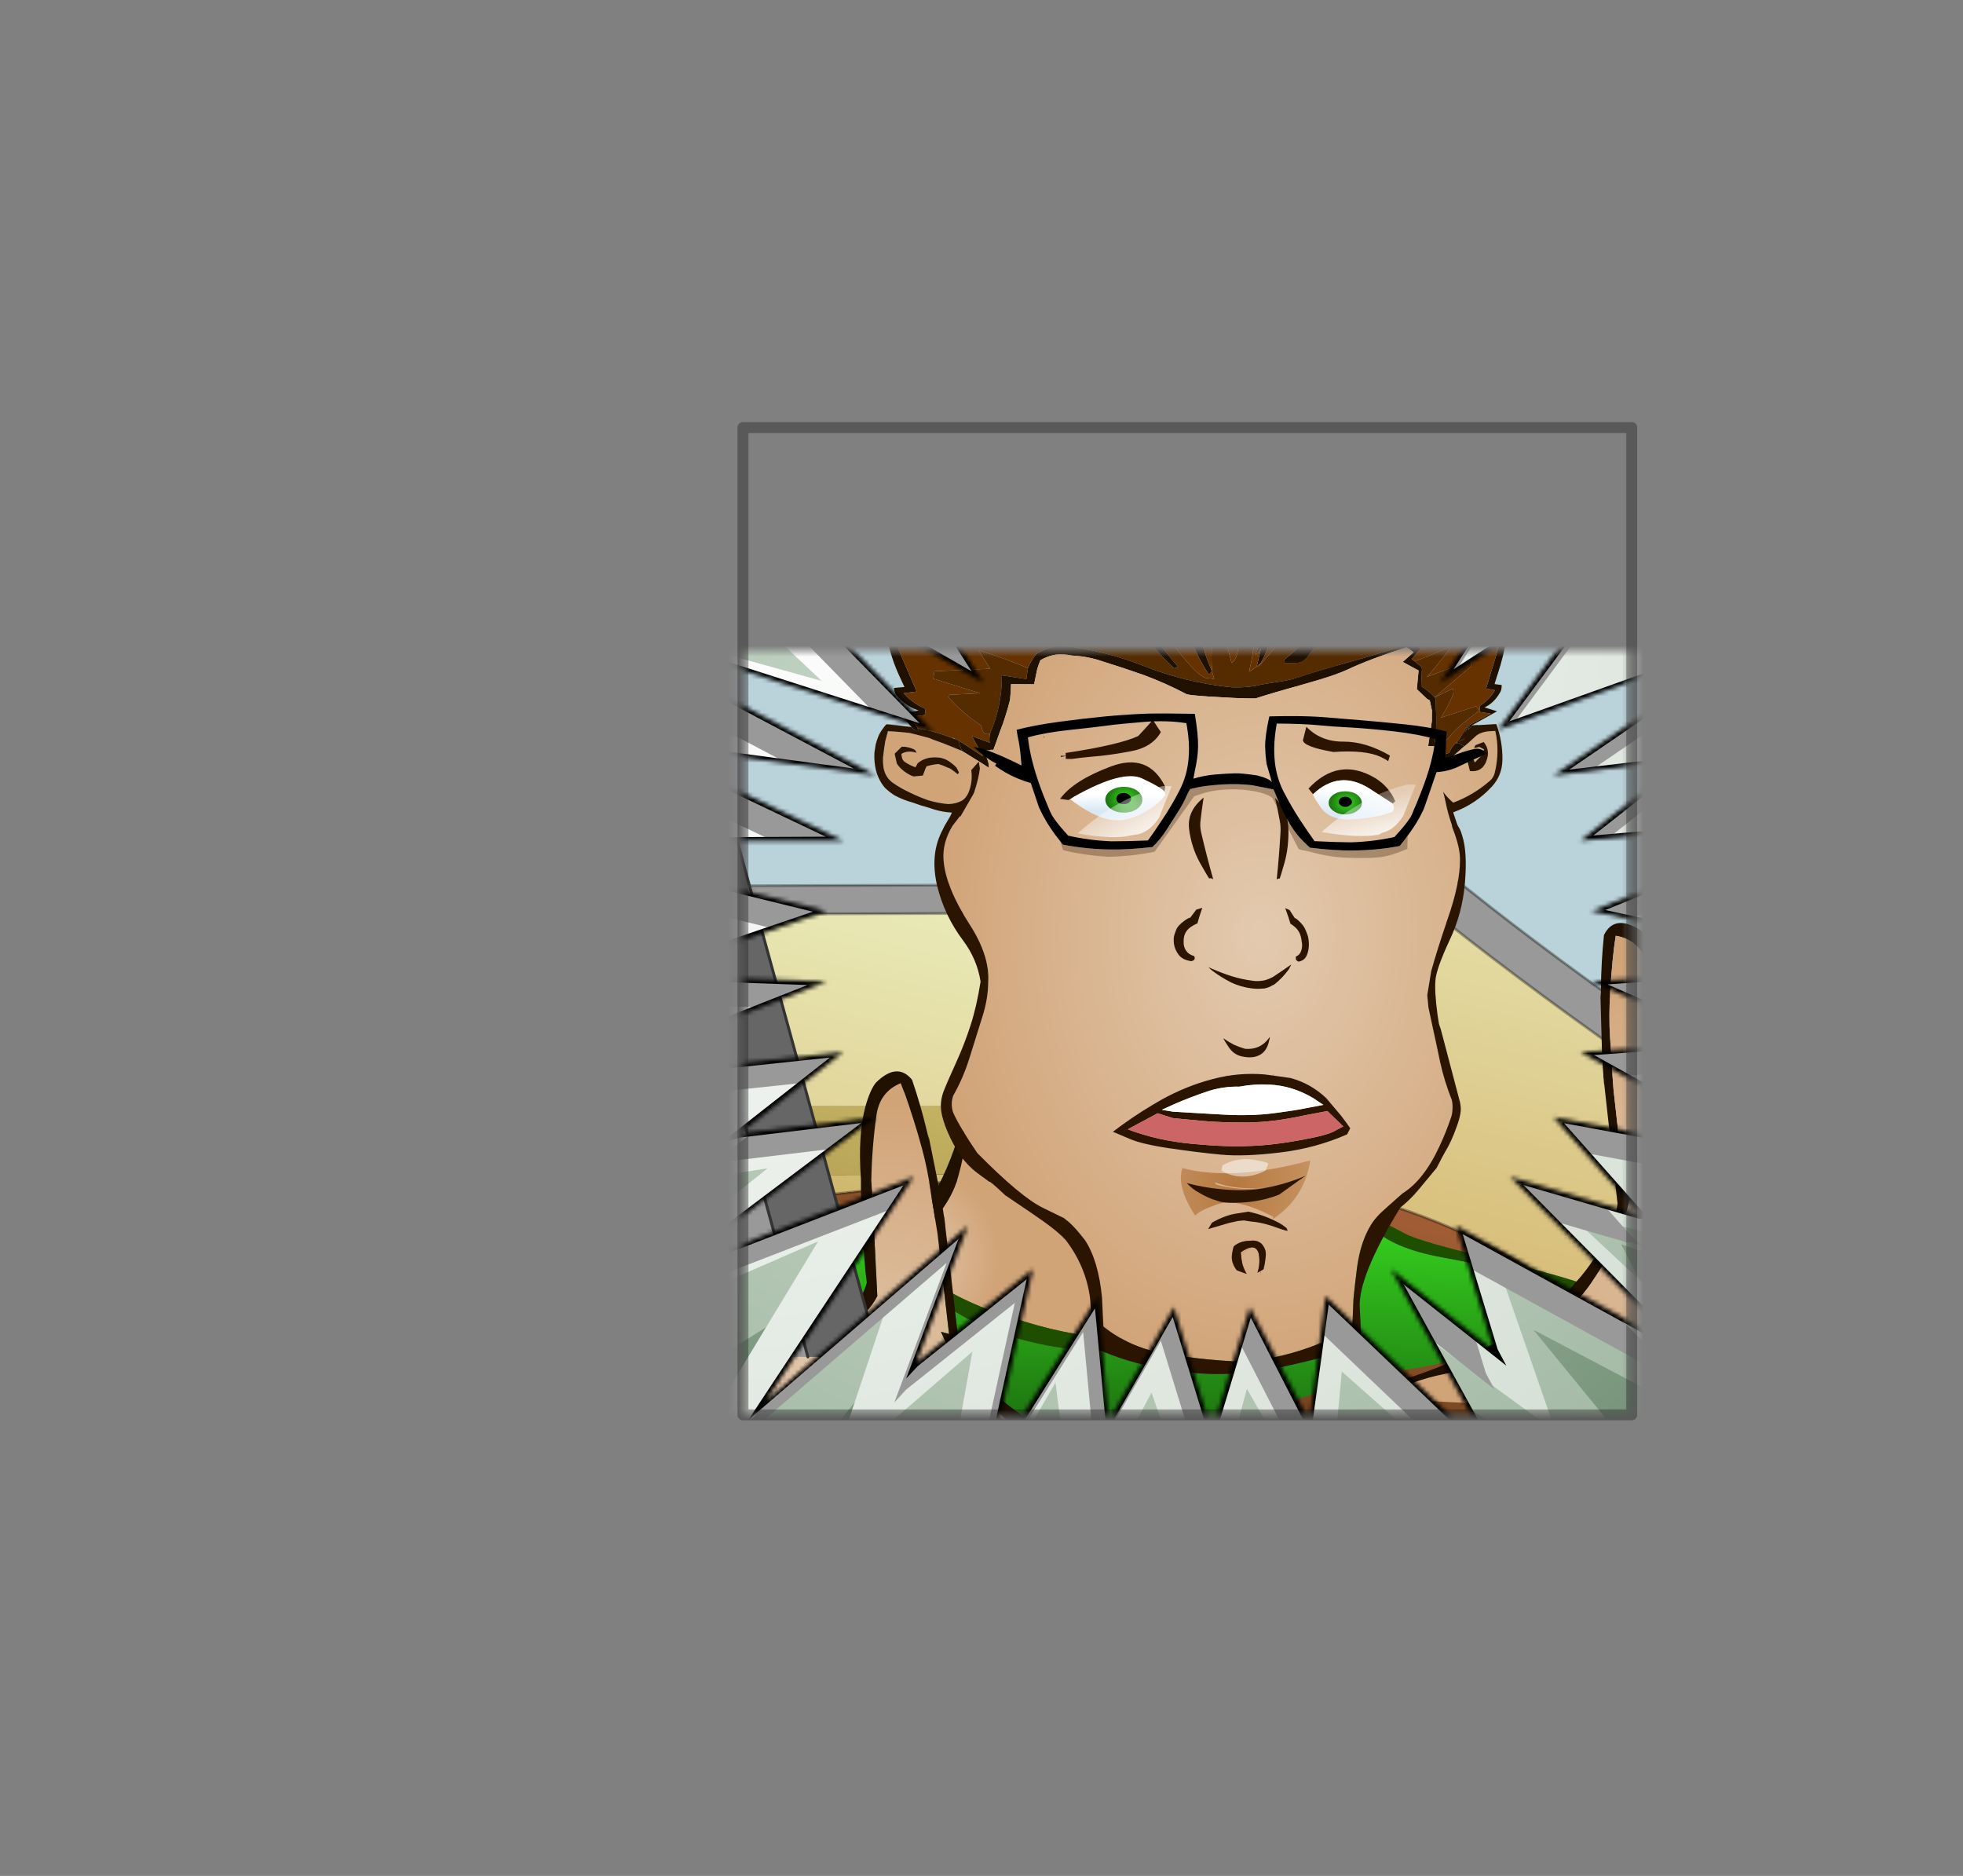 
<svg xmlns="http://www.w3.org/2000/svg" version="1.1" xmlns:xlink="http://www.w3.org/1999/xlink" preserveAspectRatio="none" x="0px" y="0px" width="180px" height="172px" viewBox="0 0 180 172">
<rect x="0" y="0" width="180" height="172" fill="#808080" stroke="none"/>
<defs>
<radialGradient id="Gradient_1" gradientUnits="userSpaceOnUse" cx="0" cy="0" r="239.294" fx="0" fy="0" gradientTransform="matrix( 1, 0.032, -0.031, 1.027, 160.85,201.8) " spreadMethod="pad">
<stop  offset="0%" stop-color="#B1CDB6"/>

<stop  offset="100%" stop-color="#617E64"/>
</radialGradient>

<radialGradient id="Gradient_2" gradientUnits="userSpaceOnUse" cx="0" cy="0" r="331.548" fx="0" fy="0" gradientTransform="matrix( 0.997, -0.074, 0.074, 0.997, 148.25,188.7) " spreadMethod="pad">
<stop  offset="0%" stop-color="#D2E1D3"/>

<stop  offset="100%" stop-color="#829D83"/>
</radialGradient>

<radialGradient id="Gradient_3" gradientUnits="userSpaceOnUse" cx="0" cy="0" r="332.6" fx="0" fy="0" gradientTransform="matrix( 1, 0, 0, 1, 51,125) " spreadMethod="pad">
<stop  offset="0%" stop-color="#FFFFFF"/>

<stop  offset="100%" stop-color="#D1DCD1"/>
</radialGradient>

<linearGradient id="Gradient_4" gradientUnits="userSpaceOnUse" x1="-201.312" y1="-48.688" x2="-256.488" y2="175.988" spreadMethod="pad">
<stop  offset="0%" stop-color="#DFDE99"/>

<stop  offset="100%" stop-color="#B88736"/>
</linearGradient>

<linearGradient id="Gradient_5" gradientUnits="userSpaceOnUse" x1="-201.312" y1="-48.688" x2="-256.488" y2="175.988" spreadMethod="pad">
<stop  offset="0%" stop-color="#D3CC76"/>

<stop  offset="100%" stop-color="#976F2D"/>
</linearGradient>

<linearGradient id="Gradient_6" gradientUnits="userSpaceOnUse" x1="-201.312" y1="-48.688" x2="-256.488" y2="175.988" spreadMethod="pad">
<stop  offset="0%" stop-color="#E9E9B6"/>

<stop  offset="100%" stop-color="#D1AD63"/>
</linearGradient>

<linearGradient id="Gradient_7" gradientUnits="userSpaceOnUse" x1="-31.937" y1="59.712" x2="-73.162" y2="227.488" spreadMethod="pad">
<stop  offset="0%" stop-color="#9F5C35"/>

<stop  offset="100%" stop-color="#382301"/>
</linearGradient>

<linearGradient id="Gradient_8" gradientUnits="userSpaceOnUse" x1="95.962" y1="-68.975" x2="42.237" y2="149.175" spreadMethod="pad">
<stop  offset="0%" stop-color="#E9E9B6"/>

<stop  offset="100%" stop-color="#D1AD63"/>
</linearGradient>

<radialGradient id="Gradient_9" gradientUnits="userSpaceOnUse" cx="0" cy="0" r="32.6" fx="0" fy="0" gradientTransform="matrix( -1, 0, 0, 1, -121,92.1) " spreadMethod="pad">
<stop  offset="0.392%" stop-color="#E3CAAF"/>

<stop  offset="100%" stop-color="#D1A478"/>
</radialGradient>

<linearGradient id="Gradient_10" gradientUnits="userSpaceOnUse" x1="-150.537" y1="68.137" x2="-152.162" y2="143.363" spreadMethod="pad">
<stop  offset="0%" stop-color="#37DA1F"/>

<stop  offset="100%" stop-color="#1F7911"/>
</linearGradient>

<radialGradient id="Gradient_11" gradientUnits="userSpaceOnUse" cx="0" cy="0" r="111.551" fx="0" fy="0" gradientTransform="matrix( -0.924, 0.383, 0.041, 0.838, -157.7,142.65) " spreadMethod="pad">
<stop  offset="0.392%" stop-color="#E3CAAF"/>

<stop  offset="100%" stop-color="#D1A478"/>
</radialGradient>

<radialGradient id="Gradient_12" gradientUnits="userSpaceOnUse" cx="0" cy="0" r="129.155" fx="0" fy="0" gradientTransform="matrix( -0.944, 0.331, 0.192, 0.723, -155.2,142.65) " spreadMethod="pad">
<stop  offset="0.392%" stop-color="#E3CAAF"/>

<stop  offset="100%" stop-color="#D1A478"/>
</radialGradient>

<radialGradient id="Gradient_13" gradientUnits="userSpaceOnUse" cx="0" cy="0" r="129.155" fx="0" fy="0" gradientTransform="matrix( -0.944, 0.331, 0.192, 0.723, -155.2,142.65) " spreadMethod="pad">
<stop  offset="0%" stop-color="#CFCFCF"/>

<stop  offset="100%" stop-color="#8A8A8A"/>
</radialGradient>

<radialGradient id="Gradient_14" gradientUnits="userSpaceOnUse" cx="0" cy="0" r="129.057" fx="0" fy="0" gradientTransform="matrix( 0.994, 0.109, -0.024, 0.748, 183.2,81.45) " spreadMethod="pad">
<stop  offset="0.392%" stop-color="#E3CAAF"/>

<stop  offset="100%" stop-color="#D1A478"/>
</radialGradient>

<radialGradient id="Gradient_15" gradientUnits="userSpaceOnUse" cx="0" cy="0" r="129.057" fx="0" fy="0" gradientTransform="matrix( 0.994, 0.109, -0.024, 0.748, 183.2,81.45) " spreadMethod="pad">
<stop  offset="0%" stop-color="#CFCFCF"/>

<stop  offset="100%" stop-color="#8A8A8A"/>
</radialGradient>

<radialGradient id="Gradient_16" gradientUnits="userSpaceOnUse" cx="0" cy="0" r="46.538" fx="0" fy="0" gradientTransform="matrix( 1, 0, 0, 2.042, 13.5,-12.25) " spreadMethod="pad">
<stop  offset="0.392%" stop-color="#E3CAAF"/>

<stop  offset="100%" stop-color="#D1A478"/>
</radialGradient>

<radialGradient id="Gradient_17" gradientUnits="userSpaceOnUse" cx="0" cy="0" r="67.15" fx="0" fy="0" gradientTransform="matrix( 1, 0, 0, 1.415, 0.95,-12.25) " spreadMethod="pad">
<stop  offset="0.392%" stop-color="#E3CAAF"/>

<stop  offset="100%" stop-color="#D1A478"/>
</radialGradient>

<radialGradient id="Gradient_18" gradientUnits="userSpaceOnUse" cx="0" cy="0" r="76.737" fx="0" fy="0" gradientTransform="matrix( 1, 0, 0, 1.238, 0.9,-12.25) " spreadMethod="pad">
<stop  offset="0.392%" stop-color="#E3CAAF"/>

<stop  offset="100%" stop-color="#D1A478"/>
</radialGradient>

<radialGradient id="Gradient_19" gradientUnits="userSpaceOnUse" cx="0" cy="0" r="96.275" fx="0" fy="0" gradientTransform="matrix( 1, 0, 0, 0.987, 1.4,-12.25) " spreadMethod="pad">
<stop  offset="0.392%" stop-color="#E3CAAF"/>

<stop  offset="100%" stop-color="#D1A478"/>
</radialGradient>

<linearGradient id="Gradient_20" gradientUnits="userSpaceOnUse" x1="-23.188" y1="-5.188" x2="-23.112" y2="-1.713" spreadMethod="pad">
<stop  offset="0%" stop-color="#FFFFFF"/>

<stop  offset="100%" stop-color="#D9E8F4"/>
</linearGradient>

<linearGradient id="Gradient_21" gradientUnits="userSpaceOnUse" x1="26.025" y1="-6.025" x2="25.575" y2="-0.675" spreadMethod="pad">
<stop  offset="0%" stop-color="#FFFFFF"/>

<stop  offset="100%" stop-color="#D9E8F4"/>
</linearGradient>

<radialGradient id="Gradient_22" gradientUnits="userSpaceOnUse" cx="0" cy="0" r="3.675" fx="0" fy="0" gradientTransform="matrix( 1, 0, 0, 0.898, -21.65,-4.1) " spreadMethod="pad">
<stop  offset="0%" stop-color="#37DA1F"/>

<stop  offset="100%" stop-color="#1F7911"/>
</radialGradient>

<radialGradient id="Gradient_23" gradientUnits="userSpaceOnUse" cx="0" cy="0" r="3.375" fx="0" fy="0" gradientTransform="matrix( 1, 0, 0, 0.859, 24.35,-3.55) " spreadMethod="pad">
<stop  offset="0%" stop-color="#37DA1F"/>

<stop  offset="100%" stop-color="#1F7911"/>
</radialGradient>

<radialGradient id="Gradient_24" gradientUnits="userSpaceOnUse" cx="0" cy="0" r="30.1" fx="0" fy="0" gradientTransform="matrix( 1, 0, 0, 1, 31.5,27.4) " spreadMethod="pad">
<stop  offset="0.392%" stop-color="#B57940"/>

<stop  offset="100%" stop-color="#D1A478"/>
</radialGradient>

<linearGradient id="Gradient_25" gradientUnits="userSpaceOnUse" x1="35.675" y1="27.512" x2="30.225" y2="19.287" spreadMethod="pad">
<stop  offset="0.392%" stop-color="#FFFFFF" stop-opacity="0.8"/>

<stop  offset="100%" stop-color="#FFFFFF" stop-opacity="0.314"/>
</linearGradient>

<linearGradient id="Gradient_26" gradientUnits="userSpaceOnUse" x1="84.825" y1="27.4" x2="82.175" y2="19.6" spreadMethod="pad">
<stop  offset="0.392%" stop-color="#FFFFFF" stop-opacity="0.8"/>

<stop  offset="100%" stop-color="#FFFFFF" stop-opacity="0.314"/>
</linearGradient>

<g id="Mask_2_MASK_0_FILL">
<path fill="#FFFFFF" stroke="none" d="
M 92.4 -20.5
L 10.9 -20.5 10.9 70 92.4 70 92.4 -20.5 Z"/>
</g>

<g id="Mask_g_bookcover02_0_7_MASK_0_FILL">
<path fill="#FFFFFF" stroke="none" d="
M 328.95 -7.1
L 1 -7.1 1 441.9 328.95 441.9 328.95 -7.1 Z"/>
</g>

<g id="g_bookcover02_0_Layer7_0_FILL">
<path fill="url(#Gradient_1)" stroke="none" d="
M 331.55 445.95
L 331.55 -7.15 -7.05 -7.15 -7.05 445.95 331.55 445.95 Z"/>
</g>

<g id="g_bookcover02_0_Layer6_0_FILL">
<path fill="url(#Gradient_2)" stroke="none" d="
M 72.2 -7.15
L 68.75 -7.15 98.55 90.8 46.25 46.4 76.9 104.45 -22.25 38.65 56.1 122.65 -36.6 89.9 40.8 144.2 -100.25 126.25 22.4 164.4 -67.35 168.75 14.85 190.75 -96.1 211.7 13.65 218 -50.7 254.55 18.45 244.15 -68.7 298.3 29.35 269.2 -3.25 306.4 45.85 291.05 -21.45 363.6 64 310.55 24.6 403.95 87.5 324.95 77.85 379.05 114.55 336.55 112.05 413.6 140.55 342.15 153.15 387.6 169.45 340.95 192.05 384.55 197.6 335.75 227.55 373.85 225 326.5 298.4 374.55 247.25 312 291 335.05 268.4 291.45 331.55 312.35 331.55 301.8 285.15 269.65 331.55 274.3 331.55 271.3 297.15 244.5 331.55 244.45 331.55 228.15 302.7 218.55 331.55 210.95 331.55 198.55 301.9 191.65 331.55 183.9 331.55 166.35 297.05 165.5 331.55 143.7 331.55 128.15 288.2 140.15 320.85 102.9 273.65 117.85 331.55 60.55 331.55 56.8 250.05 104.7 283.45 35.9 225.3 91.3 265.7 -7.15 260.2 -7.15 201.4 80.6 210.2 4.65 176.1 78.7 180.45 -7.15 173.85 -7.15 149.55 80.25 122.6 5.6 123.2 82.85 72.2 -7.15 Z"/>
</g>

<g id="g_bookcover02_0_Layer5_0_FILL">
<path fill="url(#Gradient_3)" stroke="none" d="
M 331.55 178.25
L 331.55 174 272.95 181.35 303.25 155.55 264 161.95 325.05 116.9 246.8 148.75 281.3 98 228.65 135.25 281.6 45.85 210.9 124 226.75 64.65 191.05 119.5 208.95 29 169.75 117.65 157.05 55.25 148.55 116.65 114.05 27.9 128.05 120.15 91.65 78.8 109.25 128.45 38.1 64.65 90.6 140.5 20.75 103.75 75.95 155.85 -34.05 125.25 59 169.75 -12.85 162.85 49.9 189.85 -40.65 193.6 45.8 211.35 -9.55 232.9 46.6 232.7 -28.95 265.6 52.35 253.85 22.1 279.6 62.95 273.15 1.05 323 75.1 290.75 32.95 360.35 92.1 304.9 78.15 346.75 112.25 317.25 101.3 378.15 132.25 324.7 136.95 362.3 155.35 327.1 168.25 364.4 178.3 326.2 197.65 360 201.15 322.05 253.9 368.75 220.5 313.1 252.6 336.5 239.7 299.3 309.45 334.25 255.5 283.85 295.35 293.8 268 265.3 331.55 274.5 331.55 273.6 275.4 245.3 319.9 240.3 277.9 223.85 331.55 217.85 331.55 211.85 277.05 202.55 331.55 178.25 Z"/>
</g>

<g id="g_bookcover02_0_Layer3_0_FILL">
<path fill="#999999" stroke="none" d="
M 267.75 92.65
L 270 88 210.25 149.05 225.1 100.85 194.6 143.9 211.55 71.25 176.15 143.1 168.35 95.85 167.75 90.2 158.55 141 134.65 72.45 133.05 68.95 133.2 73.35 141.1 143.8 112.2 108.8 125.3 149.75 73.05 99.35 68.3 95.2 109.2 159.3 58.2 129.9 57.5 129.75 53.1 127.2 96.7 171.75 13.85 145.2 8.05 143.85 15.05 147.85 80.85 182.65 21.45 174.7 28.35 177 28.8 177.5 74.1 199.05 5.9 199.35 2.35 199.75 5.95 201.15 71 217.1 22.65 233.55 29.4 233.35 69.7 234.75 8.5 258.9 13.4 258.75 75.1 252.2 48.7 272.85 53.55 271.45 82.65 267.95 30.8 306.95 92.8 282.95 55.4 339.5 106.05 295.9 93.45 329.5 96.25 326.45 122.45 305.55 111.3 356.45 138.9 312.55 141.5 340.3 141.95 342.75 143 340.1 157.6 314.65 167.1 345.55 176.4 314.8 191.2 343.65 191.2 340.3 195.15 311.65 234.55 349.25 237.2 350.9 235.95 348.2 213.2 306.8 237.9 326.35 235.8 322.4 227.4 294.7 280 323.6 284.15 325.45 242 282.9 269.85 291 270.65 290.95 274 292.1 270.95 289.6 251.8 268 304.85 277.8 301.95 275.4 259 251.65 291.3 249.25 296.55 249.5 262.25 234.6 318.65 230.5 322.9 229.85 261.7 216.7 317.6 194.15 313.05 194.05 258.85 198.75 281.15 181.2 285.15 179.1 253.05 182.9 304.35 147.8 238.6 171.3 268.95 130.4 225.2 158.75 267.75 92.65 Z"/>
</g>

<g id="g_bookcover02_0_Layer2_0_FILL">
<path fill="#000000" stroke="none" d="
M 270.6 86.95
L 272.85 82.3 213.1 143.35 227.95 95.15 197.45 138.15 214.4 65.55 179 137.4 171.2 90.1 170.6 84.5 161.4 135.3 137.5 66.75 135.9 63.25 136.05 67.65 143.95 138.1 115.05 103.1 128.15 144.05 75.9 93.65 71.15 89.5 112.05 153.55 61.05 124.2 60.35 124.05 55.95 121.5 99.55 166.05 16.7 139.5 10.9 138.15 17.9 142.15 83.7 176.95 24.3 168.95 31.2 171.3 31.65 171.8 76.95 193.35 8.75 193.65 5.2 194.05 8.8 195.45 73.85 211.4 25.5 227.85 32.25 227.6 72.55 229.05 11.35 253.2 16.25 253.05 77.95 246.5 51.6 267.15 56.4 265.75 85.5 262.25 33.65 301.25 95.65 277.25 58.25 333.8 108.9 290.15 96.3 323.75 99.1 320.75 125.3 299.85 114.15 350.7 141.75 306.85 144.35 334.6 144.8 337.05 145.85 334.4 160.45 308.95 169.95 339.85 179.25 309.1 194.05 337.95 194.05 334.6 198 305.95 237.4 343.55 240.05 345.2 238.8 342.5 216.05 301.1 240.75 320.65 238.65 316.7 230.25 289 282.85 317.9 287 319.75 244.9 277.2 272.7 285.3 273.5 285.25 276.85 286.4 273.8 283.9 254.65 262.3 307.7 272.1 304.8 269.7 261.85 245.9 294.15 243.55 299.4 243.8 265.1 228.9 321.5 224.75 325.75 224.15 264.55 211 320.45 188.45 315.9 188.35 261.7 193.05 284 175.5 288 173.4 255.9 177.2 307.2 142.1 241.45 165.6 271.8 124.7 228.05 153.05 270.6 86.95 Z"/>
</g>

<g id="Mask_g_bookcover02_0_1_MASK_0_FILL">
<path fill="#FFFFFF" stroke="none" d="
M 211.05 146.85
L 225.4 100.2 195.35 142.7 212.35 71.35 178.5 140.55 170.35 90.55 161.7 139.15 137 67.5 145.3 141.25 117.65 107.3 130.1 147.3 75.5 94.45 114.95 156.35 60.55 125 102.85 168.05 16.4 140.4 88.95 178.6 32.05 170.9 81.1 194.3 9.05 194.5 77.2 211.25 32.55 226.7 77.2 228.2 16.15 252.1 81.1 245.2 56.3 264.75 88.95 260.85 38.25 298.6 98.1 275.2 62.45 329.25 111.15 286.95 98.8 319.85 126.8 297.4 116.2 345.45 142.45 303.95 145.05 333.95 160.75 306.55 169.85 336.55 179 306.55 193.35 333.95 197.25 303.95 237.75 342.6 212.95 297.4 237.7 317 228.6 286.95 282.95 316.9 241.65 275.2 272.95 284.35 252.1 260.85 304.35 270.45 258.6 245.2 294.1 242.55 261.25 228.2 321.05 223.85 261.25 211.25 315.95 189.3 258.6 194.3 283.4 174.7 252.1 178.6 301.95 144.7 238.8 167.6 267.75 128.3 224.8 156.35 269.55 86.85 211.05 146.85 Z"/>
</g>

<g id="g_cell03_image_0_Layer4_0_FILL">
<path fill="url(#Gradient_4)" stroke="none" d="
M -282.45 159.1
Q -245.728 81.484 -163.5 72.1 -113.626 66.447 -81.25 63.25
L -385.2 64.2 -385.2 159.1 -282.45 159.1 Z"/>

<path fill="url(#Gradient_5)" stroke="none" d="
M -46.6 60.2
L -42.6 39.8 -385.2 39.8 -385.2 64.2 -81.25 63.25
Q -60.239 61.224 -46.6 60.2 Z"/>

<path fill="url(#Gradient_6)" stroke="none" d="
M -29.6 -27
L -385.2 -25.65 -385.2 39.8 -42.6 39.8 -29.6 -27 Z"/>

<path fill="#BAD2DA" stroke="none" d="
M -26.3 -36.75
L -26.1 -36.75
Q -17.85 -62.3 -12.9 -130.65 -8.55 -189.95 -9.7 -225.45
L -371.15 -225.4 -177.05 -36.25 -26.3 -36.75
M -26.3 -36.25
Q -26.194 -36.479 -26.1 -36.75
L -26.3 -36.75 -26.3 -36.25
M 149.05 -225.4
L 31.75 -225.45
Q 30.3 -209.65 29.4 -153 28.6 -104 28.85 -80.65 28.876 -74.242 34.8 -68.9 82.783 -24.988 160.75 27
L 149.05 -225.4
M 223.1 -225.4
L 217.15 -225.4 223.1 -95 223.1 -225.4 Z"/>

<path fill="#999999" stroke="none" d="
M -385.2 -35.5
L -385.2 -25.65 -29.6 -27
Q -27.72 -31.576 -26.3 -36.25
L -26.3 -36.75 -177.05 -36.25 -385.2 -35.5
M 31.75 -225.45
L 18.3 -225.45
Q 16.75 -205.15 15.75 -146.25 14.9 -95.35 15.15 -74.2 15.172 -67.783 21.5 -62.15 74.213 -14.307 161.05 43.75 190.169 63.169 223.1 83.75
L 223.1 66.85
Q 189.821 46.366 160.75 27 82.783 -24.988 34.8 -68.9 28.876 -74.242 28.85 -80.65 28.6 -104 29.4 -153 30.3 -209.65 31.75 -225.45 Z"/>

<path fill="#DDEAEC" stroke="none" d="
M -371.15 -225.4
L -385.2 -225.4 -385.2 -35.5 -177.05 -36.25 -371.15 -225.4
M 217.15 -225.4
L 149.05 -225.4 160.75 27
Q 189.821 46.366 223.1 66.85
L 223.1 -95 217.15 -225.4 Z"/>

<path fill="url(#Gradient_7)" stroke="none" d="
M 152.05 144.7
Q 146.406 138.089 140.25 131.55 86.779 74.378 -2.1 63.05 -23.346 60.321 -46.6 60.2 -60.239 61.224 -81.25 63.25 -113.626 66.447 -163.5 72.1 -245.728 81.484 -282.45 159.1
L -283.9 170.8 163.5 170.8 152.05 144.7 Z"/>

<path fill="url(#Gradient_8)" stroke="none" d="
M 21.5 -62.15
Q 15.172 -67.783 15.15 -74.2 14.9 -95.35 15.75 -146.25 16.75 -205.15 18.3 -225.45
L -9.7 -225.45
Q -8.55 -189.95 -12.9 -130.65 -17.85 -62.3 -26.1 -36.75
L -7.65 -36.8 -26.1 -36.75
Q -26.194 -36.479 -26.3 -36.25 -27.72 -31.576 -29.6 -27
L -42.6 39.8 -46.6 60.2
Q -23.346 60.321 -2.1 63.05 86.779 74.378 140.25 131.55 146.406 138.089 152.05 144.7 197.494 149.766 223.1 148.85
L 223.1 83.75
Q 190.169 63.169 161.05 43.75 74.213 -14.307 21.5 -62.15 Z"/>
</g>

<g id="g_cell03_image_0_Layer3_0_FILL">
<path fill="url(#Gradient_9)" stroke="none" d="
M -118.1 95.35
Q -117.1 96.2 -116.05 97 -101.3 107.5 -83.8 112.55 -65.491 118.773 -48.5 119.8 -44.407 120.078 -42.3 118.8 -35.643 114.728 -48.7 95.35 -56.475 80.556 -99.8 53.1
L -100.1 53.15
Q -100.256 56.845 -102.25 63.95 -104.183 71.116 -109.95 78 -115.726 84.931 -119.4 87.2 -123.066 89.465 -124.4 89.85 -121.85 92.3 -119.15 94.5 -118.629 94.929 -118.1 95.35 Z"/>

<path fill="#1E4F00" stroke="none" d="
M -127.25 87.7
L -130.15 84.2
Q -165.404 87.597 -192.95 102.8 -220.438 118.009 -218.2 124.9 -216.684 123.564 -215.15 122.25 -195.33 105.685 -173.1 98.2 -149.102 90.138 -134.2 89.25 -129.843 92.488 -125.95 95.35 -101.467 113.232 -91.6 116.4 -90.985 116.585 -90.45 116.7 -80.913 119.099 -92.5 116.3 -63.877 127.083 -36.8 123.1 -29.337 122.012 -22 119.8 -21 119.45 -20.1 119
L -19.85 118.45 -19.05 116.7
Q -30.776 118.713 -42.3 118.8 -44.407 120.078 -48.5 119.8 -65.491 118.773 -83.8 112.55 -101.3 107.5 -116.05 97 -117.1 96.2 -118.1 95.35 -118.629 94.929 -119.15 94.5 -121.85 92.3 -124.4 89.85
L -127.25 87.7
M 40.55 80.6
Q 40.958 81.08 41.4 81.55 48.421 88.76 65.65 91.9 84.042 95.252 96.55 99.05 107.809 102.516 118.4 105.9 119.576 106.318 120.75 106.7 122.211 106.778 122.85 105.5 122.95 104.95 123 104.4 123.05 104.15 123.05 103.9 110.156 98.777 84.1 92.6 58.091 86.467 52.95 83.7 47.811 80.944 41.8 78.1 41.35 78.25 40.95 78.55 40.75 78.7 40.55 79 40.45 79.5 40.45 80.05 40.45 80.3 40.55 80.6 Z"/>

<path fill="#201000" stroke="none" d="
M -100.15 49.05
Q -100.17 48.711 -100.2 48.35
L -101.6 47.85
Q -105.35 61.45 -112.6 73.3 -118.125 82.348 -127.25 87.7
L -124.4 89.85
Q -123.066 89.465 -119.4 87.2 -115.726 84.931 -109.95 78 -104.183 71.116 -102.25 63.95 -100.256 56.845 -100.1 53.15 -100.07 52.436 -100.1 51.7 -100.063 50.397 -100.15 49.05 Z"/>

<path fill="url(#Gradient_10)" stroke="none" d="
M 65.65 91.9
Q 48.421 88.76 41.4 81.55
L 15.35 103.95
Q 16.829 113.427 21.05 119.55 5.581 118.396 -19.85 118.45
L -20.1 119
Q -21 119.45 -22 119.8 -29.337 122.012 -36.8 123.1 -63.877 127.083 -92.5 116.3 -80.913 119.099 -90.45 116.7 -90.985 116.585 -91.6 116.4 -101.467 113.232 -125.95 95.35 -129.843 92.488 -134.2 89.25 -149.102 90.138 -173.1 98.2 -195.33 105.685 -215.15 122.25 -193.704 145.861 -132.6 156.15 -71.51 166.424 10.45 142.25 33.299 135.551 41.05 130.7 67.023 133.642 118.4 105.9 107.809 102.516 96.55 99.05 84.042 95.252 65.65 91.9 Z"/>
</g>

<g id="g_cell03_image_0_Layer2_0_FILL">
<path fill="url(#Gradient_11)" stroke="none" d="
M -230.65 85.6
Q -229.954 87.294 -229.2 88.95 -224.264 99.758 -216.9 108.95 -208.7 119.28 -199.5 128.15 -198.903 128.73 -198.3 129.3
L -191.55 138.9 -191.75 139.95 -190.7 141.55 -194.95 140.45
Q -194.901 141.15 -194.9 141.9 -194.841 149.4 -200 155.1 -200.538 155.691 -201.15 156.25 -202.687 157.821 -204.45 158.95 -206.014 159.961 -207.75 160.6 -209.276 168.678 -208.15 172.25
L -197.6 172.25
Q -197.542 172.25 -197.5 172.2
L -197.4 172.25 -189.55 172.25 -180.2 113.7
Q -180.605 113.612 -181.1 113.45 -182.454 113.051 -184.2 112.35
L -190.35 105.9 -189.8 107.1
Q -190.145 106.741 -190.5 106.35 -192.932 103.824 -195.25 101.5 -202.704 93.965 -208.45 88.95 -209.372 88.142 -210.25 87.4 -218.509 80.443 -222.5 78.55
L -228.2 78.8
Q -229.832 80.25 -230.6 82.65 -231.13 84.4 -230.65 85.6 Z"/>

<path fill="#2B2B2B" stroke="none" d="
M -107.05 78.55
L -107.05 78.5
Q -106.993 78.458 -107 78.35
L -107.05 78.4 -107.05 78.4
Q -107.045 78.499 -107.05 78.55
M 121.8 29.85
L 121.85 29.95
Q 121.845 29.875 121.8 29.8
L 121.8 29.8 121.75 29.75
Q 121.785 29.846 121.8 29.85 Z"/>

<path fill="url(#Gradient_12)" stroke="none" d="
M -120.9 35.2
L -120.45 38.65 -121.05 34.9 -122.25 31.85
Q -129.438 34.79 -130.65 42.8 -132.272 54.138 -132.45 65.6 -132.412 65.825 -132.4 66 -132.158 70.884 -131.85 75.85
L -130.35 105.25
Q -138.038 119.496 -146.95 104.75 -155.794 90.008 -160.9 78.65 -164.544 70.675 -167.35 62.35 -170.988 51.579 -177 41.5 -179.441 37.454 -181.9 33.5
L -183.8 32.75
Q -190.302 37.269 -192.3 46 -194.283 54.803 -188.8 69.7 -183.322 84.563 -181.1 94.1 -178.874 103.593 -178.7 109.2 -178.59 111.56 -180.05 112.8
L -180.2 113.7 -189.55 172.25 -18.5 172.25
Q -17.621 169.315 -18.45 166.2 -24.189 165.479 -30.15 165.7 -43.638 166.221 -54.8 161.8 -55.625 161.552 -56.5 161.25
L -70.9 157.85
Q -74.87 155.588 -78.55 153.05 -81.128 151.276 -83.55 149.35 -85.143 148.13 -86.7 146.85 -90.097 143.632 -93.55 140.3 -102.221 131.536 -108.25 117.55
L -105.45 118.3 -109.45 83.7
Q -109.828 81.359 -110.2 79.15 -110.396 77.883 -110.6 76.65 -110.961 74.535 -111.3 72.55 -111.547 70.754 -111.85 68.95 -112.881 61.6 -114.8 54.5 -117.435 44.825 -120.9 35.2
M -144.95 159.45
Q -151.376 158.413 -159.55 156.6 -159.729 156.596 -159.9 156.55 -159.016 156.662 -158.15 156.75 -151.476 157.641 -144.95 159.45
M -161.15 171.75
L -161.85 172.05
Q -161.924 171.737 -161.95 171.35 -161.648 171.534 -161.3 171.65
L -161.15 171.75 Z"/>

<path fill="#323232" fill-opacity="0.251" stroke="none" d="
M -161.85 172.05
L -161.15 171.75 -161.3 171.65
Q -161.648 171.534 -161.95 171.35 -161.924 171.737 -161.85 172.05
M -120.9 35.2
L -121.05 34.9 -120.45 38.65 -120.9 35.2
M 125.6 -15.75
L 125.55 -15.4 125.85 -11.95 125.6 -15.75 Z"/>

<path fill="url(#Gradient_13)" stroke="none" d="
M -159.55 156.6
Q -151.376 158.413 -144.95 159.45 -151.476 157.641 -158.15 156.75 -159.016 156.662 -159.9 156.55 -159.729 156.596 -159.55 156.6 Z"/>

<path fill="#201000" stroke="none" d="
M -113.05 48.7
Q -115.235 39.507 -118.3 30.65 -123.461 24.397 -130.85 31.65 -132.86 34.1 -134.5 39.9 -137.152 49.583 -136.05 65 -136.088 70.733 -135.8 76.4 -135.387 86.826 -134.45 97.05 -134.224 98.812 -134 100.55 -135.388 105.704 -138.2 107.35 -142.097 108.424 -144.45 101.8
L -161.05 67.65
Q -162.881 63.643 -164.6 59.55 -168.276 50.483 -172.1 41.85 -175.918 33.365 -180.65 27.3 -196.199 33.073 -197.9 48.85
L -197.25 52.9
Q -195.252 64.846 -190.8 74.5 -186.286 84.172 -182.5 103.3
L -181.9 108.3
Q -182.286 108.116 -182.7 107.85 -182.993 107.406 -183.35 106.95 -188.809 101.362 -194.35 95.95 -197.975 92.414 -201.65 88.95 -201.673 88.9 -201.75 88.85 -208.851 82.1 -216.2 76 -218.532 74 -222.1 74.05 -225.15 72.7 -229.75 75.85 -235.813 79.9 -234.15 87.95 -234.04 88.454 -233.95 88.95 -231.428 99.728 -224.3 106.85 -219.55 111.4 -216.7 117.55
L -214.7 119.9
Q -210.374 126.55 -204.35 132.05 -202.524 133.777 -200.7 135.45 -199.467 136.536 -198.25 137.6
L -197.15 147.65 -203.55 155.1
Q -203.689 155.252 -203.85 155.4 -205.664 156.849 -206.85 156.45
L -208.15 157.35 -208.7 160.9 -207.75 160.6
Q -206.014 159.961 -204.45 158.95 -202.687 157.821 -201.15 156.25 -200.538 155.691 -200 155.1 -194.841 149.4 -194.9 141.9 -194.901 141.15 -194.95 140.45
L -190.7 141.55 -191.75 139.95 -191.55 138.9 -198.3 129.3
Q -198.903 128.73 -199.5 128.15 -208.7 119.28 -216.9 108.95 -224.264 99.758 -229.2 88.95 -229.954 87.294 -230.65 85.6 -231.13 84.4 -230.6 82.65 -229.832 80.25 -228.2 78.8
L -222.5 78.55
Q -218.509 80.443 -210.25 87.4 -209.372 88.142 -208.45 88.95 -202.704 93.965 -195.25 101.5 -192.932 103.824 -190.5 106.35 -190.145 106.741 -189.8 107.1
L -190.35 105.9 -184.2 112.35
Q -182.454 113.051 -181.1 113.45 -180.605 113.612 -180.2 113.7
L -180.05 112.8
Q -178.59 111.56 -178.7 109.2 -178.874 103.593 -181.1 94.1 -183.322 84.563 -188.8 69.7 -194.283 54.803 -192.3 46 -190.302 37.269 -183.8 32.75
L -181.9 33.5
Q -179.441 37.454 -177 41.5 -170.988 51.579 -167.35 62.35 -164.544 70.675 -160.9 78.65 -155.794 90.008 -146.95 104.75 -138.038 119.496 -130.35 105.25
L -131.85 75.85
Q -132.158 70.884 -132.4 66 -132.412 65.825 -132.45 65.6 -132.272 54.138 -130.65 42.8 -129.438 34.79 -122.25 31.85
L -121.05 34.9 -120.9 35.2
Q -117.435 44.825 -114.8 54.5 -112.881 61.6 -111.85 68.95 -111.547 70.754 -111.3 72.55 -110.961 74.535 -110.6 76.65 -110.396 77.883 -110.2 79.15 -109.828 81.359 -109.45 83.7
L -105.45 118.3 -108.25 117.55
Q -102.221 131.536 -93.55 140.3 -90.097 143.632 -86.7 146.85 -85.143 148.13 -83.55 149.35 -81.128 151.276 -78.55 153.05 -74.87 155.588 -70.9 157.85
L -56.5 161.25
Q -55.625 161.552 -54.8 161.8 -43.638 166.221 -30.15 165.7 -24.189 165.479 -18.45 166.2 -17.621 169.315 -18.5 172.25
L -15.9 172.25
Q -14.721 168.932 -14.45 164.45 -22.104 163.931 -30.95 162.55 -37.708 161.254 -44.85 160.25 -65.084 156.361 -65.6 154.95 -73.547 151.286 -80.75 145.85 -81.01 145.663 -81.3 145.45 -82.82 144.414 -84.3 143.3 -90.996 138.151 -96.1 131.6 -98.51 128.634 -100.6 125.1 -101.396 123.613 -102 121.95
L -106.8 80.8 -106.75 80.85
Q -106.893 79.702 -107.05 78.55 -107.045 78.499 -107.05 78.4
L -107.05 78.4
Q -107.131 77.765 -107.2 77.8 -107.281 77.14 -107.4 76.5 -107.744 74.197 -108.1 72.05 -108.34 70.78 -108.6 69.5
L -112.65 49.55 -112.45 51.25
Q -112.75 49.987 -113.05 48.7
M 126.1 -19
Q 133.783 -17.734 136.75 -10.2 140.908 0.471 143.65 11.6 143.675 11.813 143.7 12 144.57 16.791 145.4 21.7
L 150.55 50.65
Q 161.271 62.781 166.6 46.45 171.897 30.076 174.25 17.85 176.043 9.283 176.85 0.55 178.013 -10.762 181.55 -21.95 183.065 -26.42 184.55 -30.8
L 186.2 -32
Q 193.59 -29.049 197.5 -21 201.419 -12.883 199.45 2.85 197.466 18.56 197.45 28.35 197.427 38.095 198.5 43.6 199.571 49.149 207.7 46.5 212.242 45.037 222.85 38.25
L 220.05 32.45
Q 209.034 43.992 201.55 43.3
L 200.9 37
Q 200.263 17.527 202.45 7.1 204.625 -3.313 203.85 -15.4
L 203.6 -19.5
Q 198.384 -34.472 181.9 -36.55 178.701 -29.604 176.85 -20.45 175.123 -11.212 173.55 -1.55 172.848 2.814 171.95 7.1
L 163.5 44.15
Q 162.714 51.096 158.65 50.95 155.562 49.955 153.05 45.25 152.875 43.513 152.7 41.75 151.309 31.587 149.35 21.35 148.36 15.765 147 10.2 144.614 -5.07 139.8 -13.9 136.951 -19.178 134.4 -21.1 125.617 -26.5 122 -19.25 121.021 -9.939 120.95 -0.5 120.963 0.825 120.95 2.15
L 120.75 0.45 121.3 20.75
Q 121.366 22.076 121.4 23.35 121.551 25.535 121.7 27.85 121.754 28.504 121.8 29.15 121.752 29.142 121.8 29.8
L 121.8 29.8
Q 121.845 29.875 121.85 29.95 121.966 31.076 122.05 32.2
L 122.1 32.2 126.7 73.3
Q 126.522 75.072 126.05 76.7 124.851 80.601 123.15 84.05 119.678 91.562 114.3 98.1 113.124 99.503 111.85 100.85 111.647 101.123 111.4 101.4 105.656 108.286 98.7 113.65 98.565 115.142 79.75 123.5 73.018 126.086 66.7 128.85 58.43 132.201 51.1 134.4 52.374 138.732 54.25 141.7
L 56.75 141.15
Q 55.283 138.463 55.35 135.25 60.807 133.239 66.65 132.1 79.899 129.565 89.75 122.75 90.517 122.326 91.25 121.85
L 104.55 115.3
Q 107.92 112.174 110.9 108.85 113.027 106.569 114.95 104.15 116.221 102.598 117.4 101 120.035 97.094 122.6 93.05 129.109 82.591 131.8 67.65
L 129.25 68.95 125.35 34.4
Q 125.188 32.032 125 29.8 124.955 28.519 124.85 27.25 124.755 25.135 124.65 23.15 124.483 21.32 124.35 19.5 123.711 12.111 123.95 4.8 124.349 -5.245 125.55 -15.4
L 125.6 -15.75 126.1 -19 Z"/>

<path fill="url(#Gradient_14)" stroke="none" d="
M 136.75 -10.2
Q 133.783 -17.734 126.1 -19
L 125.6 -15.75 125.85 -11.95 125.55 -15.4
Q 124.349 -5.245 123.95 4.8 123.711 12.111 124.35 19.5 124.483 21.32 124.65 23.15 124.755 25.135 124.85 27.25 124.955 28.519 125 29.8 125.188 32.032 125.35 34.4
L 129.25 68.95 131.8 67.65
Q 129.109 82.591 122.6 93.05 120.035 97.094 117.4 101 116.221 102.598 114.95 104.15 113.027 106.569 110.9 108.85 107.92 112.174 104.55 115.3
L 91.25 121.85
Q 90.517 122.326 89.75 122.75 79.899 129.565 66.65 132.1 60.807 133.239 55.35 135.25 55.283 138.463 56.75 141.15 176.059 148.251 223.1 128
L 223.1 38.6
Q 222.988 38.444 222.85 38.25 212.242 45.037 207.7 46.5 199.571 49.149 198.5 43.6 197.427 38.095 197.45 28.35 197.466 18.56 199.45 2.85 201.419 -12.883 197.5 -21 193.59 -29.049 186.2 -32
L 184.55 -30.8
Q 183.065 -26.42 181.55 -21.95 178.013 -10.762 176.85 0.55 176.043 9.283 174.25 17.85 171.897 30.076 166.6 46.45 161.271 62.781 150.55 50.65
L 145.4 21.7
Q 144.57 16.791 143.7 12 143.675 11.813 143.65 11.6 140.908 0.471 136.75 -10.2
M 190.9 93.9
Q 190.744 94.007 190.55 94.05 183.022 97.663 177 100.1 182.947 96.892 189.2 94.55 190.066 94.236 190.9 93.9 Z"/>

<path fill="url(#Gradient_15)" stroke="none" d="
M 190.55 94.05
Q 190.744 94.007 190.9 93.9 190.066 94.236 189.2 94.55 182.947 96.892 177 100.1 183.022 97.663 190.55 94.05 Z"/>
</g>

<g id="_main_comic_g_brad_expressions_2_Layer3_0_FILL">
<path fill="#333333" stroke="none" d="
M -0.25 96.45
L -1.7 96.25 -1.7 96.25
Q -0.969 96.367 -0.25 96.45 Z"/>

<path fill="#FFFFFF" stroke="none" d="
M 6.55 98.5
L 6.6 98.5
Q 6.598 98.491 6.55 98.45
L 6.55 98.5 Z"/>

<path fill="#5A5A5A" stroke="none" d="
M 2.6 97.55
L 2.7 97.1
Q 2.638 97.103 2.55 97.1
L 2.6 97.55 Z"/>
</g>

<g id="_main_comic_g_brad_head_1_Layer0_0_FILL">
<path fill="#333333" stroke="none" d="
M -2.15 96.25
Q -1.308 96.367 -0.5 96.45
L -2.15 96.25 -2.15 96.25 Z"/>

<path fill="#FFFFFF" stroke="none" d="
M 5.1 98.5
L 5.1 98.45 5.05 98.5 5.1 98.5
M 22.95 -41.8
L 22.95 -41.7 23 -41.7
Q 22.98 -41.732 22.95 -41.8 Z"/>

<path fill="#5A5A5A" stroke="none" d="
M 2 97.1
Q 1.95 97.103 1.9 97.1
L 1.95 97.55 2 97.1 Z"/>

<path fill="#552B00" stroke="none" d="
M -67.05 -67.6
L -67.25 -66.05 -57.5 -63 -63.85 -62.65 -64.15 -62.2
Q -61.157 -58.75 -57.3 -56.2 -57.216 -55.85 -57.1 -55.5 -56.762 -54.05 -55.45 -54.45 -52.941 -60.35 -53 -66.8
L -47.9 -66.05 -47.6 -68.35
Q -52.479 -70.45 -57.9 -72.1
L -55.45 -68.2 -67.05 -67.6
M 23.55 -96
L 22.45 -96.55
Q 16.25 -82.65 8.95 -75.85
L 10 -80.85 9.5 -81.55
Q 9.285 -81.4 9.1 -81.15 6.097 -75.2 0.15 -68.7
L 0.75 -69.55 0 -68.95 -1 -68.15 -1.6 -67.8
Q -1.27 -69.242 -1 -70.7 -0.651 -73.08 -0.4 -75.5 -0.165 -77.43 -1.05 -78.05 -1.138 -78.099 -1.3 -78.15 -3.452 -76.5 -3.8 -73.2 -4.141 -70.25 -5.25 -69.65
L -7.65 -78.85 -8.35 -79.25
Q -8.429 -79 -8.5 -78.75 -9.732 -73.4 -9.3 -67.85
L -8.85 -66.25
Q -9.738 -66.35 -10.65 -66.45 -12.304 -66.901 -16.45 -72.2 -20.557 -77.444 -25.05 -85.5 -29.49 -93.513 -31.85 -98.25 -32.912 -100.428 -33.1 -101.45 -34.453 -99.3 -33.85 -91.55 -35.952 -93.108 -37.1 -93.5 -37.196 -91.608 -36.5 -89.85 -33.73 -82.9 -28.3 -77.4 -33.22 -79.65 -37.25 -83.3 -38.195 -84.1 -39.05 -83.6 -38.541 -80.35 -36.8 -77.5 -36.204 -76.65 -35.6 -75.75 -40.309 -77.95 -44.3 -81.3 -44.996 -81.8 -45.75 -82.15
L -41.4 -73.05
Q -40.661 -73.05 -40 -73.05 -31.518 -72.1 -23.6 -68.95 -14.83 -65.45 -5.4 -64.5 -3.539 -64.423 -1.75 -64.6 -1.36 -64.631 -1 -64.7
L -1 -64.7
Q -0.087 -64.816 0.8 -65.05
L 0.8 -65.05
Q 1.35 -65.2 4.3 -65.65 7.35 -66.1 9.85 -67.05 11.65 -67.7 18.95 -69.85 26.05 -71.85 29.55 -73.25
L 26.8 -74.7 26.9 -75.2 23.3 -78.2 25 -82.25 24.5 -82.85
Q 22.089 -81 19.35 -80.1 22.598 -87.7 23.55 -96
M 8.4 -69.7
Q 6.8 -69.7 5.8 -69.7
L 5.75 -70.4
Q 15.037 -77.95 20.1 -90.2
L 20.5 -89.95
Q 15.4 -77.3 10.5 -70.95 9.7 -69.85 8.4 -69.7
M -26.25 -79.5
Q -31.393 -87.6 -32.65 -96.6 -30.589 -92.4 -28.7 -88.2 -24.08 -77.75 -16.4 -68.8
L -17.2 -68.45
Q -22.484 -73.45 -26.25 -79.5
M 44.55 -69.1
L 44.5 -70.4 35.4 -66.85
Q 38.85 -70.9 40.5 -73.45 36.7 -71.55 32.8 -70.15
L 34.15 -69.05 34.35 -68.6 34.2 -64.9
Q 35.15 -64.3 35.75 -63.75 36.15 -63.5 36.5 -63.1
L 37 -62.55 44.55 -69.1
M 40.8 -63.15
Q 41.05 -63.9 40.75 -64.4
L 37 -62.5 37.2 -62.3 37.35 -58.55
Q 37.45 -55.35 37 -52.5
L 37 -52.45 37.65 -52.45 37.65 -52.55 37.7 -52.55 37.65 -52.45 38.7 -52.55 38.85 -52.9 39.05 -52.55 39.15 -52.55 39.15 -53.4 40 -53.95
Q 40.8 -55.55 45.85 -59.4
L 46.15 -59.75 46.05 -60.2 45.65 -60.7 38.35 -58.25 39.55 -60.35
Q 40.4 -62 40.8 -63.15 Z"/>

<path fill="#201000" stroke="none" d="
M -15.8 -86.55
L -15.8 -84.7
Q -15.234 -75.2 -9.95 -67.15
L -9.3 -67.85
Q -10.429 -70.35 -11.15 -72.95 -12.948 -80.3 -15.8 -86.55
M 39.15 -52.55
L 39.05 -52.55 39.15 -52.45 39.15 -52.55
M 2.9 -76.15
Q 3.15 -79.1 2.55 -82.05 2.35 -80.65 2.05 -79.3 1.25 -75.25 -0.3 -71.3
L 0.85 -72.75 0 -68.95 0.75 -69.55 0.8 -69.6
Q 2.55 -72.55 2.9 -76.15
M -32.65 -96.6
Q -31.393 -87.6 -26.25 -79.5 -22.484 -73.45 -17.2 -68.45
L -16.4 -68.8
Q -24.08 -77.75 -28.7 -88.2 -30.589 -92.4 -32.65 -96.6
M 5.8 -69.7
Q 6.8 -69.7 8.4 -69.7 9.7 -69.85 10.5 -70.95 15.4 -77.3 20.5 -89.95
L 20.1 -90.2
Q 15.037 -77.95 5.75 -70.4
L 5.8 -69.7
M 41.4 -52.8
L 41.35 -52.8
Q 40.679 -52.109 40.35 -51.45 40.1 -50.8 40 -50.8 39.4 -50.65 39.15 -50.4
L 39.15 -50.35
Q 38.95 -50.15 38.55 -50.15
L 38.5 -50.1 38.2 -51 38.7 -52.55 37.65 -52.45 37 -52.45 37 -52.5
Q 37.45 -55.35 37.35 -58.55
L 37.2 -62.3 37 -62.5 37 -62.55 36.5 -63.1
Q 36.15 -63.5 35.75 -63.75 35.15 -64.3 34.2 -64.9
L 34.35 -68.6 34.15 -69.05 32.8 -70.15 32.25 -70.6 34.1 -72.9 32.6 -73.95 29.55 -73.25
Q 26.05 -71.85 18.95 -69.85 11.65 -67.7 9.85 -67.05 7.35 -66.1 4.3 -65.65 1.35 -65.2 0.8 -65.05
L 0.8 -65.05
Q -0.087 -64.816 -1 -64.7
L -1 -64.7
Q -1.36 -64.631 -1.75 -64.6 -3.539 -64.423 -5.4 -64.5 -14.83 -65.45 -23.6 -68.95 -31.518 -72.1 -40 -73.05 -40.661 -73.05 -41.4 -73.05 -43.802 -72.684 -45.85 -71.35 -46.996 -69.869 -47.5 -68.6 -47.554 -68.466 -47.6 -68.35
L -47.9 -66.05 -53 -66.8
Q -52.941 -60.35 -55.45 -54.45 -55.438 -54.364 -55.45 -54.3 -55.618 -53.45 -55.5 -52.55
L -59.2 -53.95 -56.85 -49.65 -61.7 -52.85 -61.9 -52.85
Q -61.677 -51.8 -61.25 -50.8
L -57 -48.15
Q -56.678 -47.952 -56.4 -47.75
L -55.65 -47.25 -55.65 -47.75
Q -55.653 -47.953 -55.7 -48.15 -55.796 -48.65 -56 -49.1 -56.259 -50.05 -56.6 -50.9
L -55.4 -50.95
Q -55.4 -51 -55.4 -51.05 -55.05 -51.05 -54.7 -51.05 -54.529 -51.65 -54.3 -52.2 -53.788 -53.65 -53.3 -55.1 -52.705 -56.6 -52.25 -58.15 -51.743 -59.75 -51.35 -61.4 -51.23 -61.75 -51.25 -62.15 -51.105 -63.55 -51.1 -64.95
L -46.3 -64.95 -45.65 -68.2
Q -45.375 -69.14 -45 -70.05 -43.395 -71 -41.7 -71.25 -40.025 -71.4 -38.4 -71.05 -35.054 -70.9 -32.1 -69.85 -27.73 -68.5 -23.5 -67 -18.93 -65.3 -14.5 -62.95 -13.165 -62.649 -7 -62.35 -2.754 -62.102 -0.25 -62.15 3.05 -63.25 10.6 -65.45 16.3 -67.1 18.9 -68.35 23.55 -70.6 31.15 -73.1
L 32.6 -72.05 30.35 -70 33.65 -68.2 33.3 -64.25 35.45 -62.2 36 -61.9 36.45 -59.8 36.45 -59.65 36.5 -59.5 36.45 -59.5 36.45 -57.5 35.7 -52.25 35.9 -52.25 37.75 -52.15 37.1 -50.45 37.55 -47.15 43.2 -52.2 42 -52.95 41.4 -52.75 41.85 -53 41.8 -53.05
Q 41.616 -52.924 41.4 -52.8
M 4.3 -121.05
L 0.65 -121.75 0.55 -121.7 0.55 -121.75 -1.2 -121.75 -1.2 -121.75 -1.2 -121.75 -6.05 -121.75
Q -7.887 -121.436 -13.95 -119.8 -20.01 -118.117 -27.5 -113.2 -34.994 -108.229 -38.5 -104.7 -41.953 -101.12 -45.55 -98.8 -49.157 -96.494 -52.45 -94.95 -58.079 -92.15 -64.1 -89.55 -70.818 -86.75 -76.9 -86.05
L -77.45 -77.95
Q -77.169 -76.252 -76.9 -74.6 -76.071 -70.3 -74.15 -66.2 -73.675 -65.2 -73.25 -64.25
L -75.4 -64.05
Q -75.391 -63.1 -74.95 -62.55 -73.443 -60.7 -71.3 -59.7 -70.759 -59.5 -70.3 -59.3
L -74.05 -58.5 -71.7 -55.75 -71.1 -55.1 -70.2 -55.1 -70.45 -55.5 -72.1 -58
Q -70.475 -58.2 -68.9 -58.35 -68.862 -58.375 -68.85 -58.4 -68.838 -58.436 -68.85 -58.5 -68.825 -58.511 -68.85 -58.55
L -68.95 -59.6
Q -68.987 -59.7 -69.05 -59.75 -71.682 -60.95 -73.4 -62.95
L -70.7 -63.3
Q -72.243 -66.85 -73.9 -70.75 -75.415 -74.238 -76 -77.95
L -75.4 -85.05
Q -67.111 -86.55 -59.05 -89.85 -51.34 -93.049 -45.2 -96.8 -39.051 -100.5 -33.25 -105.7 -27.447 -110.909 -21.4 -114 -15.305 -117.088 -11.15 -118.3 -6.945 -119.461 -2.45 -119.6 -2.107 -119.608 -1.2 -119.7
L -1.2 -119.6
Q -1.137 -119.602 -1.1 -119.6 -0.964 -119.606 -0.85 -119.6 -0.561 -119.589 -0.3 -119.6 0.142 -119.545 0.55 -119.5
L -1.1 -119.6
Q 7.276 -117.939 10.9 -114.1 17.752 -107 24.3 -99.5 27.661 -95.702 32.35 -92.3 36.05 -89.7 44.95 -87
L 51.3 -85
Q 51.8 -83.9 51.5 -80.9
L 51.15 -77.5
Q 50.8 -75 49.9 -71.9
L 47.7 -64.45 49.55 -64.1
Q 48.4 -62.1 46.55 -60.9
L 46.45 -60.75 46.35 -59.7 46.4 -59.5 48.65 -59.15 44.05 -56.6 43.2 -55.1 44.3 -56.55 44.05 -55.65 44.75 -56.65 50 -59.65 47.4 -60.45 48.1 -60.85
Q 49.6 -61.8 50.65 -63.7 50.95 -64.2 50.95 -65.2
L 49.45 -65.4 50.05 -67.35
Q 51.4 -71.45 52 -75.75
L 52.2 -77.5
Q 53.7 -82.9 52.05 -85.5
L 51.9 -85.9
Q 38.1 -91 36.75 -91.9 33.088 -94.357 27.3 -99.95 21.498 -105.497 15.65 -112.35 12.839 -115.7 9.7 -118.05 7.11 -120.031 4.3 -121.05 Z"/>

<path fill="#663300" stroke="none" d="
M -0.3 -119.6
Q -0.561 -119.589 -0.85 -119.6 -0.964 -119.606 -1.1 -119.6
L 0.55 -119.5
Q 0.142 -119.545 -0.3 -119.6
M 36.8 -50.1
L 36.9 -50.15 36.8 -50.15 36.8 -50.1
M 36.5 -50.9
L 36.5 -50.95 36.45 -51 36.5 -50.9
M 42 -53.15
Q 42.095 -53.166 42.15 -53.2
L 43.3 -53.8
Q 43.383 -53.924 42 -53.15
M 24.3 -99.5
Q 17.752 -107 10.9 -114.1 7.276 -117.939 -1.1 -119.6 -1.137 -119.602 -1.2 -119.6
L -1.2 -119.7
Q -2.107 -119.608 -2.45 -119.6 -6.945 -119.461 -11.15 -118.3 -15.305 -117.088 -21.4 -114 -27.447 -110.909 -33.25 -105.7 -39.051 -100.5 -45.2 -96.8 -51.34 -93.049 -59.05 -89.85 -67.111 -86.55 -75.4 -85.05
L -76 -77.95
Q -75.415 -74.238 -73.9 -70.75 -72.243 -66.85 -70.7 -63.3
L -73.4 -62.95
Q -71.682 -60.95 -69.05 -59.75 -68.987 -59.7 -68.95 -59.6
L -68.85 -58.55 -68.8 -58.5 -68.85 -58.5
Q -68.838 -58.436 -68.85 -58.4
L -68.85 -58.4 -68.9 -58.35
Q -70.475 -58.2 -72.1 -58
L -70.45 -55.5
Q -69.677 -55.35 -68.95 -55.2 -66.891 -54.879 -63.25 -53.5
L -63.1 -53.55 -61.7 -52.85 -56.85 -49.65 -59.2 -53.95 -55.5 -52.55
Q -55.618 -53.45 -55.45 -54.3 -55.438 -54.364 -55.45 -54.45 -56.762 -54.05 -57.1 -55.5 -57.216 -55.85 -57.3 -56.2 -61.157 -58.75 -64.15 -62.2
L -63.85 -62.65 -57.5 -63 -67.25 -66.05 -67.05 -67.6 -55.45 -68.2 -57.9 -72.1
Q -52.479 -70.45 -47.6 -68.35 -47.554 -68.466 -47.5 -68.6 -46.996 -69.869 -45.85 -71.35 -43.802 -72.684 -41.4 -73.05
L -45.75 -82.15
Q -44.996 -81.8 -44.3 -81.3 -40.309 -77.95 -35.6 -75.75 -36.204 -76.65 -36.8 -77.5 -38.541 -80.35 -39.05 -83.6 -38.195 -84.1 -37.25 -83.3 -33.22 -79.65 -28.3 -77.4 -33.73 -82.9 -36.5 -89.85 -37.196 -91.608 -37.1 -93.5 -35.952 -93.108 -33.85 -91.55 -34.453 -99.3 -33.1 -101.45 -32.912 -100.428 -31.85 -98.25 -29.49 -93.513 -25.05 -85.5 -20.557 -77.444 -16.45 -72.2 -12.304 -66.901 -10.65 -66.45 -9.738 -66.35 -8.85 -66.25
L -9.3 -67.85 -9.95 -67.15
Q -15.234 -75.2 -15.8 -84.7
L -15.8 -86.55
Q -12.948 -80.3 -11.15 -72.95 -10.429 -70.35 -9.3 -67.85 -9.732 -73.4 -8.5 -78.75 -8.429 -79 -8.35 -79.25
L -7.65 -78.85 -5.25 -69.65
Q -4.141 -70.25 -3.8 -73.2 -3.452 -76.5 -1.3 -78.15 -1.138 -78.099 -1.05 -78.05 -0.165 -77.43 -0.4 -75.5 -0.651 -73.08 -1 -70.7 -1.27 -69.242 -1.6 -67.8
L -1 -68.15 0 -68.95 0.85 -72.75 -0.3 -71.3
Q 1.25 -75.25 2.05 -79.3 2.35 -80.65 2.55 -82.05 3.15 -79.1 2.9 -76.15 2.55 -72.55 0.8 -69.6
L 0.75 -69.5 0.75 -69.55 0.15 -68.7
Q 6.097 -75.2 9.1 -81.15 9.285 -81.4 9.5 -81.55
L 10 -80.85 8.95 -75.85
Q 16.25 -82.65 22.45 -96.55
L 23.55 -96
Q 22.598 -87.7 19.35 -80.1 22.089 -81 24.5 -82.85
L 25 -82.25 23.3 -78.2 26.9 -75.2 26.8 -74.7 29.55 -73.25 32.6 -73.95 34.1 -72.9 32.25 -70.6 32.8 -70.15
Q 36.7 -71.55 40.5 -73.45 38.85 -70.9 35.4 -66.85
L 44.5 -70.4 44.55 -69.1 37 -62.55 37 -62.5 40.75 -64.4
Q 41.05 -63.9 40.8 -63.15 40.4 -62 39.55 -60.35
L 38.35 -58.25 45.65 -60.7 46.05 -60.2 46.15 -59.75 45.85 -59.4
Q 40.8 -55.55 40 -53.95
L 39.15 -53.4 39.15 -52.55 39.15 -52.45 39.05 -52.55 38.85 -52.9 38.7 -52.55 38.2 -51 38.5 -50.1 38.55 -50.15
Q 38.95 -50.15 39.15 -50.35
L 39.15 -50.4
Q 39.4 -50.65 40 -50.8 40.1 -50.8 40.35 -51.45 40.679 -52.109 41.35 -52.8
L 41.35 -52.8 41.9 -53.35 41.95 -53.4
Q 42.343 -53.942 42.95 -55.05 43.6 -56.35 44.05 -56.6
L 48.65 -59.15 46.4 -59.5 46.35 -59.7 46.45 -60.75 46.55 -60.9
Q 48.4 -62.1 49.55 -64.1
L 47.7 -64.45 49.9 -71.9
Q 50.8 -75 51.15 -77.5
L 51.5 -80.9
Q 51.8 -83.9 51.3 -85
L 44.95 -87
Q 36.05 -89.7 32.35 -92.3 27.661 -95.702 24.3 -99.5
M 1.6 -115.5
Q 1.643 -115.373 1.65 -115.25
L 2.2 -116.15 1.7 -115.2
Q 3.977 -108.197 2.85 -100.85
L 6.7 -110.5
Q 10.05 -108.55 9.4 -103.65 8.95 -99.95 7.6 -96.5
L 13.4 -103.55 15 -102.6 13.55 -92.25 13 -92.05 12.45 -92.25 12.05 -92.9 12.85 -99.1
Q 11.75 -96.6 9.6 -94.8 7.6 -93.15 5.45 -92.25
L 5.1 -92.9 6.2 -100 2.85 -95.95 1.75 -96.5 0.75 -104.4
Q -0.15 -103.25 -1.05 -102.1
L -1.15 -102.1 -5.6 -104.65 -7.2 -96.5 -8.8 -95.95 -13.6 -100 -12 -92.9 -12.55 -92.25 -22.45 -96.75 -22 -92.9 -22.6 -92.25 -24.2 -92.25 -26.25 -102.6 -15.6 -96.5
Q -15.95 -98.85 -16.25 -101.2 -16.65 -104.75 -15.75 -108.1 -15.45 -109.15 -14.9 -110 -14.7 -110.3 -14.35 -110.5
L -8.8 -100.85 -8.6 -112.65 -4.25 -111.25 -2.6 -116.25 -0.6 -111.25 0.7 -113.55 0.7 -114.35 1 -115.25 1.55 -115.5 1.6 -115.5
M 44.45 -83.95
L 44.75 -83.7
Q 44.65 -82.25 42.4 -80.8 39.8 -79.3 38.95 -78.65
L 37.75 -79 37.75 -80.65
Q 35.907 -79.5 34 -79.15 33.645 -79 33.25 -79.1
L 32.85 -79.75 33.05 -82.35
Q 30.017 -80.35 26.6 -80.85
L 26.2 -81.5 26.75 -84.4 27.15 -84.55 28.1 -83.45
Q 28.355 -83.646 28.6 -83.85 34.024 -87.717 35.4 -82.6
L 44.45 -83.95
M -51.2 -84.25
L -51.75 -83.05 -60.5 -81.65
Q -58.536 -80.75 -58.05 -78.95 -57.905 -78.6 -57.9 -78.15
L -64.6 -77.5 -65.3 -76.8 -66.55 -76.95 -67.1 -77.6 -66.55 -80.45 -63.45 -80.75 -66 -84.15 -64.6 -85.5
Q -59.632 -84.5 -51.75 -85.1
L -51.2 -84.25 Z"/>

<path fill="url(#Gradient_16)" stroke="none" d="
M 40.7 -35.25
L 40.75 -35.25 40.75 -35.3 40.7 -35.25 Z"/>

<path fill="url(#Gradient_17)" stroke="none" d="
M 45.45 -54.25
Q 43.5 -52.4 43.2 -52.2
L 37.55 -47.15 37.1 -50.45 37.75 -52.15 35.9 -52.25 35.9 -52.15 35.7 -52.15 35.7 -52.25 36.45 -57.5 36.45 -59.5 36.5 -59.5 36.45 -59.65 36.45 -59.8 36 -61.9 35.45 -62.2 33.3 -64.25 33.65 -68.2 30.35 -70 32.6 -72.05 31.15 -73.1
Q 23.55 -70.6 18.9 -68.35 16.3 -67.1 10.6 -65.45 3.05 -63.25 -0.25 -62.15 -2.754 -62.102 -7 -62.35 -13.165 -62.649 -14.5 -62.95 -18.93 -65.3 -23.5 -67 -27.73 -68.5 -32.1 -69.85 -35.054 -70.9 -38.4 -71.05 -40.025 -71.4 -41.7 -71.25 -43.395 -71 -45 -70.05 -45.375 -69.14 -45.65 -68.2
L -46.3 -64.95 -51.1 -64.95
Q -51.105 -63.55 -51.25 -62.15 -51.23 -61.75 -51.35 -61.4 -51.743 -59.75 -52.25 -58.15 -52.705 -56.6 -53.3 -55.1 -53.788 -53.65 -54.3 -52.2 -54.529 -51.65 -54.7 -51.05 -55.05 -51.05 -55.4 -51.05 -55.4 -51 -55.4 -50.95
L -56.6 -50.9
Q -56.259 -50.05 -56 -49.1 -55.796 -48.65 -55.7 -48.15 -55.653 -47.953 -55.65 -47.75
L -55.65 -47.25 -56.4 -47.75
Q -56.678 -47.952 -57 -48.15
L -61.25 -50.8
Q -62.25 -51.2 -63.3 -51.65 -65.223 -52.45 -67.4 -53.2 -68.084 -53.55 -68.85 -53.7 -70.475 -54.15 -72.15 -54.55 -73.216 -54.65 -74.25 -54.75 -75.45 -54.85 -76.65 -54.9 -76.941 -53.85 -77.2 -52.8 -77.457 -51.15 -77.65 -49.45 -77.68 -48.8 -77.65 -48.15 -77.607 -47.531 -77.5 -46.95 -77.074 -45.052 -75.6 -44 -74.069 -42.899 -72.25 -42.05 -70.25 -41.05 -68.25 -40.35 -66.094 -39.7 -64.05 -39.55 -62.427 -39.6 -61.2 -40.3 -60.429 -40.75 -59.9 -41.9 -58.951 -44.15 -59.3 -46.75
L -57.75 -48.55 -57.5 -47.1
Q -57.777 -44.95 -58.45 -42.8 -58.617 -42.128 -58.85 -41.65
L -61.5 -36.95 -61.65 -36.95 -63.15 -34.95
Q -65.237 -31.452 -65 -27.85 -64.603 -22.057 -59.5 -14.1 -55.329 -7.579 -55.6 -2.05 -55.63 1.7 -56.8 5.4 -58.138 9.85 -59.5 14.3 -60.764 18.4 -62.8 22.1 -63.221 23.307 -63.05 24.65 -62.939 25.45 -62.6 26.1 -61.205 29.085 -57.75 34.2 -48.698 43.431 -44.1 45.7 -39.514 47.973 -39.7 47.85
L -38.55 48.8
Q -37.277 49.933 -35.3 52.5 -32.472 56.821 -31.7 64.7
L -31.4 70.75
Q -26.1 75 -19.45 76.25 -11.8 77.65 -4 78
L -0.25 77.85
Q 7.7 76.85 15.05 73.5 17.7 72.3 20.35 71
L 20.6 64.5
Q 20.879 61.608 21.3 58.1 22.343 50.077 26.4 46.3 30.469 42.519 30.7 42.35 35.163 39.5 38.4 32.25 39.702 29.4 40.7 26.35 40.942 25.7 41 24.9 41.127 23.695 40.9 22.6 39.349 18.7 38.45 14.65 37.601 10.559 36.7 6.5
L 35.95 3 35.7 0.4 36.5 -4.65
Q 37.721 -9.21 39.9 -15.75 42.46 -23.269 42.4 -28.3 42.418 -30.783 40.9 -34.75 40.862 -34.902 40.8 -35.05 40.772 -35.153 40.7 -35.25
L 40.75 -35.3
Q 40.667 -35.559 40.6 -35.85 39.85 -38 39.4 -40.25 39.197 -41.227 38.85 -42.6 39.565 -41.508 40.95 -40.3 45.05 -41.85 48.5 -44.9 49.35 -45.6 49.6 -46.8 50.6 -51.2 49.65 -55.5 48.85 -55.45 48.1 -55.4 46.35 -55.15 45.45 -54.25
M 43.45 -50.8
L 45 -49.9 45.4 -48.8
Q 45.85 -49.25 46.3 -49.75 47.2 -50.6 47.3 -51.6
L 46.35 -52.1 45.25 -51.85 45.5 -52.45 47.25 -53.15
Q 48.5 -51.6 48 -49.7 47.2 -46.65 44.4 -47
L 43.9 -49 42.95 -49.45 42.95 -50.3
Q 43.05 -50.85 43.45 -50.8
M 36.5 -50.95
L 36.5 -50.9 36.45 -51 36.5 -50.95
M 36.9 -50.15
L 36.8 -50.1 36.8 -50.15 36.9 -50.15
M 22.95 -41.7
L 22.95 -41.8
Q 22.98 -41.732 23 -41.7
L 22.95 -41.7
M 6.7 -34.45
Q 6.794 -30.638 5.9 -27.4 5 -24.154 4.9 -24.05 4.853 -24.1 4.8 -24.1 4.737 -24.1 4.65 -24.1 4.487 -24 4.3 -23.9 4.786 -28.75 5.05 -33.8 5.143 -35.15 4.85 -36.55 4.427 -38.85 3.9 -41.15 6.67 -38.266 6.7 -34.45
M 7.9 -14.05
Q 7.569 -14.35 7.2 -14.55 6.841 -15.81 6.1 -17.85
L 7 -17.45 8.1 -15.75
Q 8.351 -15.761 9.15 -14.95 9.997 -14.091 10.25 -13.45 10.555 -12.806 10.8 -12.05 11.045 -11.248 11.05 -10.1 11.049 -8.95 10.6 -7.85 10.356 -7.3 9.9 -6.95 9.446 -6.65 8.9 -6.55 8.777 -6.6 8.65 -6.7 8.517 -6.8 8.4 -6.9 8.379 -7.05 8.35 -7.15 8.313 -7.4 8.35 -7.6 8.378 -7.65 8.4 -7.65 9.156 -7.95 9.45 -8.85 9.724 -9.7 9.6 -10.55 9.578 -10.625 9.55 -10.7 9.395 -12.95 7.9 -14.05
M 3.4 -3.2
Q 3.439 -3.225 3.45 -3.25
L 3.45 -3.2
Q 5.375 -4.487 6.7 -5.45 7.075 -5.7 7.4 -5.95 7.282 -5.65 7.1 -5.35 7.004 -5.05 6.8 -4.8 5.541 -3.046 4 -1.8 3.818 -1.651 3.6 -1.55
L 3.55 -1.6 3.55 -1.55
Q 2.766 -1.045 1.85 -0.85 1.85 -0.846 1.8 -0.85 1.497 -0.803 1.15 -0.8 0.46 -0.735 -0.3 -0.8 -0.502 -0.82 -0.75 -0.85 -0.75 -0.846 -0.8 -0.85 -3.178 -1.141 -5.2 -2.15 -7.367 -3.254 -9.2 -4.7 -9.541 -5 -9.85 -5.3 -7.154 -4.1 -4.95 -3.4 -2.828 -2.752 -0.8 -2.5 -0.637 -2.466 -0.5 -2.45 0.603 -2.318 1.7 -2.55
L 1.75 -2.55
Q 2.203 -2.648 2.65 -2.85 3.029 -2.987 3.4 -3.2
M 1 -3.2
L 1 -3.25
Q 1.011 -3.24 1 -3.25
L 1 -3.2
M 1.2 52.95
L 1.25 52.8 1.25 52.95
Q 1.654 53.314 1.95 53.85 2.436 54.75 2.3 55.75 2.237 56.4 2.15 57.05 2.032 57.75 1.85 58.5
L 1.3 58.85 1.3 60.1 1.25 58.85 0.6 59.25
Q 1.185 57.45 0.9 55.5 0.822 54.8 0.4 54.3 0.033 53.9 -0.45 53.9
L -0.5 53.9
Q -0.538 53.905 -0.6 53.9 -1.783 54.57 -2.85 55.25 -2.78 56.404 -2.5 57.55 -2.193 58.55 -1.65 59.5
L -3.7 58.75
Q -4.49 57.712 -4.7 56.6 -4.812 55.843 -4.65 55.05 -4.545 54.35 -4.35 53.7 -3 52.5 -0.9 52.5 -0.737 52.482 -0.6 52.45 -0.537 52.475 -0.5 52.45 0.511 52.422 1.2 52.95
M -23.35 -52.65
Q -23.258 -52.716 -23.2 -52.8
L -23.15 -52.7 -23.35 -52.65
M -75.25 -50.15
Q -74.475 -50.9 -73.75 -51.65 -72.191 -51.65 -71 -50.95
L -70.65 -50.35
Q -72.536 -50.95 -73.85 -50.1 -73.791 -49.7 -73.7 -49.25 -73.504 -48.55 -72.7 -48.15 -71.85 -47.634 -70.9 -47.3
L -70.45 -48.15
Q -68.825 -49.55 -66.45 -49.4 -64.761 -49.35 -63.35 -48.15 -62.898 -47.825 -62.5 -47.4 -62.332 -47.25 -62.25 -47.05 -62.028 -46.65 -61.85 -46.25
L -62.1 -45.85
Q -62.763 -46.4 -63.45 -46.9 -63.804 -47.15 -64.2 -47.25 -65.138 -47.7 -66.1 -48 -67.39 -47.9 -68.6 -47.5 -68.902 -46.9 -69.1 -46.25 -69.246 -45.922 -69.35 -45.55
L -71.25 -45.35
Q -71.991 -45.522 -73.15 -46.35 -74.258 -47.179 -74.8 -48.1 -74.787 -48.125 -74.8 -48.15
L -75.25 -50.15
M -13.95 -34.45
Q -14.452 -38.266 -10.95 -41.15 -11.307 -38.85 -11.55 -36.55 -11.755 -35.15 -11.45 -33.8 -10.27 -28.75 -8.9 -23.9 -9.1 -24 -9.35 -24.1 -9.438 -24.1 -9.55 -24.1 -9.611 -24.1 -9.75 -24.05 -9.863 -24.154 -11.7 -27.4 -13.458 -30.638 -13.95 -34.45
M -31.3 -44.7
L -32 -44.75 -31.3 -44.75 -31.3 -44.7
M -16.45 -13.45
Q -16.113 -14.091 -15.05 -14.95 -14.006 -15.761 -13.65 -15.75
L -12.4 -17.45 -11.15 -17.85
Q -11.828 -15.81 -12.15 -14.55 -12.63 -14.35 -13.1 -14.05 -15.076 -12.95 -15 -10.7 -14.98 -10.625 -15 -10.55 -15.036 -9.7 -14.55 -8.85 -13.954 -7.95 -12.85 -7.65 -12.798 -7.65 -12.8 -7.6 -12.654 -7.4 -12.7 -7.15 -12.686 -7.05 -12.75 -6.9 -12.846 -6.8 -13 -6.7 -13.173 -6.6 -13.35 -6.55 -14.151 -6.65 -14.85 -6.95 -15.562 -7.3 -16 -7.85 -16.817 -8.95 -17 -10.1 -17.177 -11.248 -16.95 -12.05 -16.724 -12.806 -16.45 -13.45
M -0.8 -2.55
L -0.75 -2.55
Q -0.75 -2.531 -0.8 -2.55
L -0.8 -2.55 Z"/>

<path fill="url(#Gradient_18)" stroke="none" d="
M -0.75 -2.55
L -0.8 -2.55 -0.8 -2.55
Q -0.75 -2.531 -0.75 -2.55
M 1.2 52.95
L 1.25 52.95
Q 1.262 52.903 1.25 52.8
L 1.2 52.95 Z"/>

<path fill="#2B1500" stroke="none" d="
M -15.05 -14.95
Q -16.113 -14.091 -16.45 -13.45 -16.724 -12.806 -16.95 -12.05 -17.177 -11.248 -17 -10.1 -16.817 -8.95 -16 -7.85 -15.562 -7.3 -14.85 -6.95 -14.151 -6.65 -13.35 -6.55 -13.173 -6.6 -13 -6.7 -12.846 -6.8 -12.75 -6.9 -12.686 -7.05 -12.7 -7.15 -12.654 -7.4 -12.8 -7.6 -12.798 -7.65 -12.85 -7.65 -13.954 -7.95 -14.55 -8.85 -15.036 -9.7 -15 -10.55 -14.98 -10.625 -15 -10.7 -15.076 -12.95 -13.1 -14.05 -12.63 -14.35 -12.15 -14.55 -11.828 -15.81 -11.15 -17.85
L -12.4 -17.45 -13.65 -15.75
Q -14.006 -15.761 -15.05 -14.95
M -10.95 -41.15
Q -14.452 -38.266 -13.95 -34.45 -13.458 -30.638 -11.7 -27.4 -9.863 -24.154 -9.75 -24.05 -9.611 -24.1 -9.55 -24.1 -9.438 -24.1 -9.35 -24.1 -9.1 -24 -8.9 -23.9 -10.27 -28.75 -11.45 -33.8 -11.755 -35.15 -11.55 -36.55 -11.307 -38.85 -10.95 -41.15
M -73.75 -51.65
Q -74.475 -50.9 -75.25 -50.15
L -74.8 -48.15
Q -74.787 -48.125 -74.8 -48.1 -74.258 -47.179 -73.15 -46.35 -71.991 -45.522 -71.25 -45.35
L -69.35 -45.55
Q -69.246 -45.922 -69.1 -46.25 -68.902 -46.9 -68.6 -47.5 -67.39 -47.9 -66.1 -48 -65.138 -47.7 -64.2 -47.25 -63.804 -47.15 -63.45 -46.9 -62.763 -46.4 -62.1 -45.85
L -61.85 -46.25
Q -62.028 -46.65 -62.25 -47.05 -62.332 -47.25 -62.5 -47.4 -62.898 -47.825 -63.35 -48.15 -64.761 -49.35 -66.45 -49.4 -68.825 -49.55 -70.45 -48.15
L -70.9 -47.3
Q -71.85 -47.634 -72.7 -48.15 -73.504 -48.55 -73.7 -49.25 -73.791 -49.7 -73.85 -50.1 -72.536 -50.95 -70.65 -50.35
L -71 -50.95
Q -72.191 -51.65 -73.75 -51.65
M -23.2 -52.8
Q -23.258 -52.716 -23.35 -52.65
L -23.15 -52.7 -23.2 -52.8
M 1.25 52.95
L 1.2 52.95
Q 0.511 52.422 -0.5 52.45 -0.537 52.475 -0.6 52.45 -0.737 52.482 -0.9 52.5 -3 52.5 -4.35 53.7 -4.545 54.35 -4.65 55.05 -4.812 55.843 -4.7 56.6 -4.49 57.712 -3.7 58.75
L -1.65 59.5
Q -2.193 58.55 -2.5 57.55 -2.78 56.404 -2.85 55.25 -2.825 55.104 -2.85 54.95 -2.307 54.55 -1.7 54.25 -1.155 53.982 -0.6 53.9 -0.538 53.905 -0.5 53.9
L -0.45 53.9
Q 0.033 53.9 0.4 54.3 0.822 54.8 0.9 55.5 1.185 57.45 0.6 59.25
L 1.25 58.85
Q 1.288 58.836 1.3 58.8
L 1.3 58.85 1.85 58.5
Q 2.032 57.75 2.15 57.05 2.237 56.4 2.3 55.75 2.436 54.75 1.95 53.85 1.654 53.314 1.25 52.95
L 1.25 53.05
Q 1.263 53.02 1.25 52.95
M 3.45 -3.25
Q 3.439 -3.225 3.4 -3.2 3.029 -2.987 2.65 -2.85 2.203 -2.648 1.75 -2.55
L 1.7 -2.55
Q 0.603 -2.318 -0.5 -2.45 -0.637 -2.466 -0.8 -2.5 -2.828 -2.752 -4.95 -3.4 -7.154 -4.1 -9.85 -5.3 -9.541 -5 -9.2 -4.7 -7.367 -3.254 -5.2 -2.15 -3.178 -1.141 -0.8 -0.85 -0.75 -0.846 -0.75 -0.85 -0.502 -0.82 -0.3 -0.8 0.46 -0.735 1.15 -0.8 1.497 -0.803 1.8 -0.85 1.85 -0.846 1.85 -0.85 2.766 -1.045 3.55 -1.55
L 3.55 -1.6 3.6 -1.55
Q 3.818 -1.651 4 -1.8 5.541 -3.046 6.8 -4.8 7.004 -5.05 7.1 -5.35 7.282 -5.65 7.4 -5.95 7.075 -5.7 6.7 -5.45 5.375 -4.487 3.45 -3.2
L 3.45 -3.25
M 7.2 -14.55
Q 7.569 -14.35 7.9 -14.05 9.395 -12.95 9.55 -10.7 9.578 -10.625 9.6 -10.55 9.724 -9.7 9.45 -8.85 9.156 -7.95 8.4 -7.65 8.378 -7.65 8.35 -7.6 8.313 -7.4 8.35 -7.15 8.379 -7.05 8.4 -6.9 8.517 -6.8 8.65 -6.7 8.777 -6.6 8.9 -6.55 9.446 -6.65 9.9 -6.95 10.356 -7.3 10.6 -7.85 11.049 -8.95 11.05 -10.1 11.045 -11.248 10.8 -12.05 10.555 -12.806 10.25 -13.45 9.997 -14.091 9.15 -14.95 8.351 -15.761 8.1 -15.75
L 7 -17.45 6.1 -17.85
Q 6.841 -15.81 7.2 -14.55
M 5.9 -27.4
Q 6.794 -30.638 6.7 -34.45 6.67 -38.266 3.9 -41.15 4.427 -38.85 4.85 -36.55 5.143 -35.15 5.05 -33.8 4.786 -28.75 4.3 -23.9 4.487 -24 4.65 -24.1 4.737 -24.1 4.8 -24.1 4.853 -24.1 4.9 -24.05 5 -24.154 5.9 -27.4
M 45 -49.9
L 43.45 -50.8
Q 43.05 -50.85 42.95 -50.3
L 42.95 -49.45 43.9 -49 44.4 -47
Q 47.2 -46.65 48 -49.7 48.5 -51.6 47.25 -53.15
L 45.5 -52.45 45.25 -51.85 46.35 -52.1 47.3 -51.6
Q 47.2 -50.6 46.3 -49.75 45.85 -49.25 45.4 -48.8
L 45 -49.9
M 45.95 -56.7
L 46.05 -56.75 44.75 -56.65 44.05 -55.65 44.3 -56.55 43.2 -55.1 44.05 -56.6
Q 43.6 -56.35 42.95 -55.05 42.343 -53.942 41.95 -53.4
L 41.9 -53.35
Q 41.839 -53.259 41.75 -53.2
L 41.75 -53.2
Q 41.736 -53.139 41.7 -53.1 41.674 -53.076 41.65 -53.05
L 41.4 -52.8
Q 41.616 -52.924 41.8 -53.05
L 41.85 -53 41.4 -52.75 42 -52.95 43.2 -52.2
Q 43.5 -52.4 45.45 -54.25 46.35 -55.15 48.1 -55.4 48.85 -55.45 49.65 -55.5 50.6 -51.2 49.6 -46.8 49.35 -45.6 48.5 -44.9 45.05 -41.85 40.95 -40.3 39.565 -41.508 38.85 -42.6 39.197 -41.227 39.4 -40.25 39.85 -38 40.6 -35.85 40.667 -35.559 40.75 -35.3
L 40.75 -35.25 40.7 -35.25
Q 40.772 -35.153 40.8 -35.05 40.862 -34.902 40.9 -34.75 42.418 -30.783 42.4 -28.3 42.46 -23.269 39.9 -15.75 37.721 -9.21 36.5 -4.65
L 35.7 0.4 35.95 3 36.7 6.5
Q 37.601 10.559 38.45 14.65 39.349 18.7 40.9 22.6 41.127 23.695 41 24.9 40.942 25.7 40.7 26.35 39.702 29.4 38.4 32.25 35.163 39.5 30.7 42.35 30.469 42.519 26.4 46.3 22.343 50.077 21.3 58.1 20.879 61.608 20.6 64.5
L 20.35 71
Q 17.7 72.3 15.05 73.5 7.7 76.85 -0.25 77.85
L -4 78
Q -11.8 77.65 -19.45 76.25 -26.1 75 -31.4 70.75
L -31.7 64.7
Q -32.472 56.821 -35.3 52.5 -37.277 49.933 -38.55 48.8
L -39.7 47.85
Q -39.514 47.973 -44.1 45.7 -48.698 43.431 -57.75 34.2 -61.205 29.085 -62.6 26.1 -62.939 25.45 -63.05 24.65 -63.221 23.307 -62.8 22.1 -60.764 18.4 -59.5 14.3 -58.138 9.85 -56.8 5.4 -55.63 1.7 -55.6 -2.05 -55.329 -7.579 -59.5 -14.1 -64.603 -22.057 -65 -27.85 -65.237 -31.452 -63.15 -34.95
L -61.65 -36.95 -61.5 -36.95 -58.85 -41.65
Q -58.617 -42.128 -58.45 -42.8 -57.777 -44.95 -57.5 -47.1
L -57.75 -48.55 -59.3 -46.75
Q -58.951 -44.15 -59.9 -41.9 -60.429 -40.75 -61.2 -40.3 -62.427 -39.6 -64.05 -39.55 -66.094 -39.7 -68.25 -40.35 -70.25 -41.05 -72.25 -42.05 -74.069 -42.899 -75.6 -44 -77.074 -45.052 -77.5 -46.95 -77.607 -47.531 -77.65 -48.15 -77.68 -48.8 -77.65 -49.45 -77.457 -51.15 -77.2 -52.8 -76.941 -53.85 -76.65 -54.9 -75.45 -54.85 -74.25 -54.75 -73.216 -54.65 -72.15 -54.55 -70.475 -54.15 -68.85 -53.7 -68.084 -53.55 -67.4 -53.2 -65.223 -52.45 -63.3 -51.65 -62.25 -51.2 -61.25 -50.8 -61.677 -51.8 -61.9 -52.85
L -61.7 -52.85 -63.1 -53.55 -62.55 -53.2
Q -62.896 -53.339 -63.25 -53.5 -66.891 -54.879 -68.95 -55.2 -69.677 -55.35 -70.45 -55.5
L -70.2 -55.1 -71.1 -55.1 -71.7 -55.75
Q -71.781 -55.776 -71.9 -55.8 -73.275 -56 -74.65 -56.15 -75.639 -56.225 -76.6 -56.3
L -74.1 -56.3
Q -75.968 -56.319 -77 -56.35 -78.309 -54.816 -78.7 -53.65 -78.995 -52.9 -79.2 -52.05 -79.225 -51.7 -79.3 -51.35 -79.377 -50.779 -79.45 -50.35 -79.555 -48.429 -79.1 -46.55 -78.514 -44.4 -77.2 -42.9 -76.215 -41.95 -75.15 -41.3 -73.356 -40.35 -71.5 -39.85 -69.765 -39.2 -67.9 -38.7 -66.138 -38.05 -64.4 -37.85 -63.85 -37.8 -63.35 -37.75
L -63.25 -37.85 -63.65 -36.95
Q -64.225 -35.95 -64.8 -34.95 -65.168 -34.238 -65.5 -33.5 -67.792 -28.6 -66.3 -22.25 -64.75 -15.9 -60.85 -10.7 -57.944 -6.774 -57.2 -2.05 -57.988 3.186 -59.25 7.2 -60.522 11.266 -62.3 15.25 -64.086 19.275 -64.85 21.3 -65.546 23.324 -65.3 25.3 -65.002 27.291 -63.9 29.85 -62.812 32.451 -61.2 34.8 -59.748 36.884 -57.75 38.4 -56.437 39.394 -55.25 40.25 -55.253 39.916 -51.9 43.1 -45.95 47.138 -44.05 48.5 -40.827 50.804 -39.3 52.5 -35.104 58.05 -34.2 64.7
L -33.35 75.2
Q -26.45 78.45 -18.8 79.6 -6.709 82.019 5.75 79.15 18.256 76.32 21.85 74.5 22.367 73.249 21.9 66.6 21.49 60.012 30.25 45.35 32.284 43.7 34 41.6 34.459 41.061 37.8 36.9 37.73 37.062 37.8 36.95 37.836 36.916 37.85 36.8 39.075 34.323 39.55 33.5 40.848 31.333 41.9 28.25 43.001 25.225 42.7 23.7 42.646 23.283 42.6 23.05
L 38.55 7.65
Q 38.305 6.86 38.15 6.45 38.053 5.709 37.85 4.55 37.173 -0.415 37.4 -2.85 37.606 -5.236 40.25 -11.1 42.963 -16.906 43.45 -23.4 43.963 -29.85 42.85 -33.3 42.685 -33.913 42.45 -34.5 42.249 -34.876 42.05 -35.25
L 42 -35.25
Q 41.893 -35.542 41.75 -35.85
L 40.95 -38.25
Q 45.65 -40 49 -43.75 51.1 -46.1 51.15 -49.35 51.2 -53.3 49.85 -56.95
L 45.95 -56.7
M 42.15 -53.2
Q 42.095 -53.166 42 -53.15 43.383 -53.924 43.3 -53.8
L 42.15 -53.2 Z"/>

<path fill="url(#Gradient_19)" stroke="none" d="
M -2.85 54.95
Q -2.825 55.104 -2.85 55.25 -1.783 54.57 -0.6 53.9 -1.155 53.982 -1.7 54.25 -2.307 54.55 -2.85 54.95 Z"/>

<path fill="#330066" stroke="none" d="
M 41.35 -52.8
L 41.4 -52.8 41.65 -53.05
Q 41.674 -53.076 41.7 -53.1 41.736 -53.139 41.75 -53.2
L 41.75 -53.2
Q 41.839 -53.259 41.9 -53.35
L 41.35 -52.8 41.35 -52.8 Z"/>

<path fill="#895F36" stroke="none" d="
M -51.75 -83.05
L -51.2 -84.25 -51.75 -85.1
Q -59.632 -84.5 -64.6 -85.5
L -66 -84.15 -63.45 -80.75 -66.55 -80.45 -67.1 -77.6 -66.55 -76.95 -65.3 -76.8 -64.6 -77.5 -57.9 -78.15
Q -57.905 -78.6 -58.05 -78.95 -58.536 -80.75 -60.5 -81.65
L -51.75 -83.05
M 44.75 -83.7
L 44.45 -83.95 35.4 -82.6
Q 34.024 -87.717 28.6 -83.85 28.355 -83.646 28.1 -83.45
L 27.15 -84.55 26.75 -84.4 26.2 -81.5 26.6 -80.85
Q 30.017 -80.35 33.05 -82.35
L 32.85 -79.75 33.25 -79.1
Q 33.645 -79 34 -79.15 35.907 -79.5 37.75 -80.65
L 37.75 -79 38.95 -78.65
Q 39.8 -79.3 42.4 -80.8 44.65 -82.25 44.75 -83.7
M 1.65 -115.25
Q 1.643 -115.373 1.6 -115.5
L 1.55 -115.5 1 -115.25 0.7 -114.35 0.7 -113.55 -0.6 -111.25 -2.6 -116.25 -4.25 -111.25 -8.6 -112.65 -8.8 -100.85 -14.35 -110.5
Q -14.7 -110.3 -14.9 -110 -15.45 -109.15 -15.75 -108.1 -16.65 -104.75 -16.25 -101.2 -15.95 -98.85 -15.6 -96.5
L -26.25 -102.6 -24.2 -92.25 -22.6 -92.25 -22 -92.9 -22.45 -96.75 -12.55 -92.25 -12 -92.9 -13.6 -100 -8.8 -95.95 -7.2 -96.5 -5.6 -104.65 -1.15 -102.1 -1.05 -102.1
Q -0.15 -103.25 0.75 -104.4
L 1.75 -96.5 2.85 -95.95 6.2 -100 5.1 -92.9 5.45 -92.25
Q 7.6 -93.15 9.6 -94.8 11.75 -96.6 12.85 -99.1
L 12.05 -92.9 12.45 -92.25 13 -92.05 13.55 -92.25 15 -102.6 13.4 -103.55 7.6 -96.5
Q 8.95 -99.95 9.4 -103.65 10.05 -108.55 6.7 -110.5
L 2.85 -100.85
Q 3.977 -108.197 1.7 -115.2
L 2.2 -116.15 1.65 -115.25 Z"/>
</g>

<g id="_main_comic_g_brad_eyes_1_Layer3_0_FILL">
<path fill="url(#Gradient_20)" stroke="none" d="
M -32.3 -4.6
Q -32.658 -4.294 -33.05 -4 -25.915 1.558 -21.1 0.1 -16.278 -1.341 -13.35 -4.9
L -13.45 -5.65
Q -13.476 -5.663 -13.5 -5.7 -14.033 -6.557 -18.15 -8.5 -22.202 -10.41 -32.3 -4.6
M -22.9 -5.45
Q -22.837 -5.443 -22.8 -5.45
L -22.85 -5.45 -22.85 -5.4 -23.5 -5.45 -22.9 -5.45 Z"/>

<path fill="#2B1500" stroke="none" d="
M -35.2 -4.1
L -33.45 -3.85 -32.3 -4.6
Q -22.202 -10.41 -18.15 -8.5 -14.033 -6.557 -13.5 -5.7
L -13.35 -6.75
Q -16.877 -13.989 -24.65 -11 -32.415 -8.012 -35.2 -4.1
M -28.6 -13.05
Q -25.178 -13.311 -20.65 -14.2 -16.084 -15.042 -14.3 -18.3
L -16 -20.9
Q -16.516 -20.158 -19 -17.45 -22.992 -15.551 -34.1 -13.8
L -34.05 -13.2 -35.1 -13.2 -35.1 -12.95
Q -34.598 -13.024 -34.05 -13.15
L -34.05 -12.55 -32.75 -12.55
Q -31.035 -12.819 -28.6 -13.05
M 16.45 -6.5
L 17.4 -5.3
Q 22.85 -10.6 29.2 -6.5 31.55 -4.95 33.95 -3.4
L 34.5 -3.9
Q 33.2 -6.95 30.35 -8.75 22.7 -13.35 16.45 -6.5
M 15.95 -19.55
L 15.25 -16.7
Q 15.436 -15.322 21.6 -14.25 28.248 -14.75 31.45 -13.25 32.506 -12.738 33 -12.35
L 33.35 -13.55
Q 28.289 -16.503 23.65 -16.45 19.011 -16.397 15.95 -19.55 Z"/>

<path fill="url(#Gradient_21)" stroke="none" d="
M 17.4 -5.3
Q 17.212 -5.134 19.1 -2.4 21.041 0.345 25.95 -0.05 30.864 -0.399 34 -1.7
L 34 -1.8
Q 34.45 -2.588 33.95 -3.4 31.55 -4.95 29.2 -6.5 22.85 -10.6 17.4 -5.3 Z"/>
</g>

<g id="_main_comic_g_brad_eyes_1_Layer2_0_FILL">
<path fill="url(#Gradient_22)" stroke="none" d="
M -21.95 -1.25
Q -20.299 -1.232 -19.2 -2.05 -18.066 -2.859 -18.1 -4 -18.066 -5.079 -19.2 -5.9 -20.299 -6.693 -21.95 -6.7 -23.552 -6.693 -24.7 -5.9 -25.796 -5.079 -25.8 -4 -25.796 -2.859 -24.7 -2.05 -23.552 -1.232 -21.95 -1.25 Z"/>

<path fill="url(#Gradient_23)" stroke="none" d="
M 21.65 -5.25
Q 20.65 -4.5 20.65 -3.5 20.65 -2.5 21.65 -1.8 22.65 -1.05 24.1 -1.05 25.55 -1.05 26.55 -1.8 27.55 -2.5 27.55 -3.5 27.55 -4.5 26.55 -5.25 25.55 -5.95 24.1 -5.95 22.65 -5.95 21.65 -5.25 Z"/>
</g>

<g id="_main_comic_g_brad_eyes_1_Layer1_0_FILL">
<path fill="#000000" stroke="none" d="
M -20.45 -4.2
Q -20.439 -4.691 -20.9 -5.05 -21.332 -5.403 -22 -5.4 -22.656 -5.403 -23.1 -5.05 -23.501 -4.691 -23.5 -4.2 -23.501 -3.664 -23.1 -3.35 -22.656 -3.01 -22 -3.05 -21.332 -3.01 -20.9 -3.35 -20.439 -3.664 -20.45 -4.2
M 23.15 -3
Q 23.519 -2.654 24.1 -2.65 24.693 -2.654 25.05 -3 25.499 -3.249 25.5 -3.7 25.499 -4.158 25.05 -4.5 24.693 -4.796 24.1 -4.8 23.519 -4.796 23.15 -4.5 22.76 -4.158 22.75 -3.7 22.76 -3.249 23.15 -3 Z"/>
</g>

<g id="_main_comic_g_brad_mouth_2_Layer3_0_FILL">
<path fill="#2B1500" fill-opacity="0.302" stroke="none" d="
M 37.85 6.35
Q 37.315 6.601 36.75 6.8
L 36.95 7.4 37.85 6.35
M 41.05 33.35
L 40.8 33 40.95 33.45
Q 41.013 33.412 41.05 33.35 Z"/>

<path fill="url(#Gradient_24)" stroke="none" d="
M 36.75 6.8
Q 32.718 8.163 27.05 6.55
L 28.2 9.15
Q 32.457 12.09 36.9 8.4 37.1 8.227 37.3 7.4
L 36.95 7.4 36.75 6.8
M 40.8 33
L 41.05 33.35
Q 47.431 29.435 47.85 22.45 31.192 26.455 19.45 24 18.535 27.506 23.45 32.9 24.086 31.991 28.3 30.7 32.344 29.529 40.8 33
M 27 26.6
Q 28.579 27.114 30.2 27.35 34.583 27.99 38.25 27.55 32.98 28.31 27.4 27.05 27.221 26.811 27 26.6 Z"/>
</g>

<g id="_main_comic_g_brad_mouth_2_Layer1_0_FILL">
<path fill="#FFFFFF" fill-opacity="0.502" stroke="none" d="
M 28.35 23.45
L 28.25 24.45
Q 33.1 26.65 38.1 24.4
L 38.55 23.1
Q 38.4 22.8 34.85 22.35 31.35 21.95 28.35 23.45 Z"/>

<path fill="#2B1500" stroke="none" d="
M 44.15 35.15
Q 43.353 34.658 42.5 34.25 40.75 33.5 38.9 32.95 37 32.4 35.2 32.1 34.15 32.25 33.1 32.4 30.2 32.7 27.35 34.2
L 26.65 35.4
Q 28.9 34.8 31.1 34.25 32.15 34.05 33.15 33.85 33.8 33.8 34.45 33.75 35.85 33.95 37.2 34.05 39.254 34.298 41.7 35 44.138 35.706 44.45 35.65
L 44.15 35.15
M 41.2 29.05
Q 41.511 28.957 41.75 28.85
L 47.1 25.35
Q 43 26.9 38.7 27.6 34.404 28.398 28.4 27.9 24.742 27.64 20.8 26.8 22.114 27.849 23.35 28.4 26.011 29.665 27.9 30.05 29.512 30.613 33.6 30.4 37.696 30.194 41.2 29.05
M 49.95 10.8
Q 46.182 8.07 41.5 7.05 38.55 6.7 35.65 6.4 29.75 6 24.15 7.3 18.441 8.594 13.2 11.2
L 11.3 12.2
Q 7.008 14.505 3.1 17.25 4.097 17.598 6.95 18.55 9.809 19.547 16.15 20.3 22.544 21.061 27.8 21.45 33.054 21.834 40.9 21 48.797 20.165 55.45 17.55
L 56 16.4
Q 54.86 15.196 53.65 14.05
L 49.95 10.8
M 47.05 10.8
L 49.45 12.05 45.25 12.75
Q 43.637 13.067 38.6 13.65 33.553 14.224 27.35 13.95 21.206 13.678 16.1 13.45
L 13.5 13.1 15.95 12.1
Q 19.566 10.695 23.65 9.5 26.9 8.65 30.25 8.7 33.55 8.15 36.9 8.3 42.006 8.457 47.05 10.8
M 45.35 14.05
L 50.5 13.2 54.45 16.1
Q 54.175 16.125 52.65 16.9 51.175 17.724 45.25 18.65 39.381 19.62 34.15 19.8 28.909 20.048 21.1 19.45 13.347 18.893 6.4 16.8 6.679 16.665 6.95 16.5 6.161 16.895 5.15 17.35
L 12.65 13.75 16.2 14.65
Q 18.752 14.847 22.9 15.15 27.049 15.452 32.85 15.4 38.65 15.349 45.35 14.05 Z"/>

<path fill="#CC6666" stroke="none" d="
M 50.5 13.2
L 45.35 14.05
Q 38.65 15.349 32.85 15.4 27.049 15.452 22.9 15.15 18.752 14.847 16.2 14.65
L 12.65 13.75 5.15 17.35
Q 6.161 16.895 6.95 16.5 6.679 16.665 6.4 16.8 13.347 18.893 21.1 19.45 28.909 20.048 34.15 19.8 39.381 19.62 45.25 18.65 51.175 17.724 52.65 16.9 54.175 16.125 54.45 16.1
L 50.5 13.2 Z"/>

<path fill="#FFFFFF" stroke="none" d="
M 49.45 12.05
L 47.05 10.8
Q 42.006 8.457 36.9 8.3 33.55 8.15 30.25 8.7 26.9 8.65 23.65 9.5 19.566 10.695 15.95 12.1
L 13.5 13.1 16.1 13.45
Q 21.206 13.678 27.35 13.95 33.553 14.224 38.6 13.65 43.637 13.067 45.25 12.75
L 49.45 12.05 Z"/>
</g>

<g id="_main_comic_g_brad_mouth_2_Layer1_1_FILL">
<path fill="#2B1500" stroke="none" d="
M 27.95 2.65
Q 29.355 3.055 30.6 3 33.404 2.804 34.4 0.15 34.832 -0.796 34.4 -0.3 32.197 1.786 28.95 1.3 27.778 0.897 26.65 0.35 25.497 -0.291 24.4 -1.1 24.81 -0.227 25.3 0.55 26.199 2.147 27.95 2.65 Z"/>
</g>

<g id="_main_comic_g_brad_expressions_2_Layer0_0_FILL">
<path fill="#333333" stroke="none" d="
M -44.6 -53.75
Q -44.631 -53.937 -44.75 -54.1 -44.698 -53.784 -44.65 -53.5
L -44.65 -53.55
Q -44.6 -53.65 -44.6 -53.75 Z"/>
</g>

<g id="_main_comic_g_brad_glasses_1_Layer0_0_FILL">
<path fill="#2B1500" fill-opacity="0.302" stroke="none" d="
M 89 30.25
Q 88.85 30.45 88.7 30.7 83.9 31.8 78.8 31.85 75 31.9 70.05 31.2 67.767 28.848 66.55 26.7 65.377 24.613 64.45 22.45 63.587 20.328 63.05 18.7 62.841 18.119 62.7 17.7
L 62.4 16.95 58 15.95
Q 55.125 15.535 51.65 15.8 48.222 16.113 46.75 16.5 45.869 16.746 45.1 16.95 44.666 17.699 44.15 19.15 43.617 20.604 42.5 22.7 41.684 24.238 40.8 25.85
L 40.8 26.05
Q 40.703 26.147 40.6 26.25 40.395 26.642 40.15 27.05 38.958 29.312 37.3 31.2 32.35 31.9 28.55 31.85 23.45 31.8 18.65 30.7 18.5 30.45 18.35 30.25 18.219 30.065 18.1 29.85
L 18.7 32.05
Q 22.7 33.25 28.15 33.65 33.196 33.489 37.75 32.35
L 46 18.6
Q 45.998 18.671 46 18.7 48.337 17.703 49.35 17.5 54.55 16.35 59.55 17.7 60.203 17.858 61.3 18.4 61.87 18.725 62.2 19.05
L 67.7 31.55
Q 67.9 31.7 70.05 32.2 73.984 33.511 78.05 33.65 82.17 33.779 84.35 33.5 86.579 33.275 90.3 31.4
L 90.35 28.15
Q 89.715 29.242 89 30.25 Z"/>

<path fill="#000000" stroke="none" d="
M 36.15 -1.5
Q 32.398 -1.33 27.6 -0.8 22.809 -0.231 17.75 0.6 12.691 1.431 8.95 2.6 9.141 4.143 9.45 5.75 9.519 6.159 9.65 7.3 9.731 7.694 10 11.35 2.85 7.18 0 6.85 3.05 9.976 4.75 10.9
L 4.5 11.45
Q 5.55 12.3 6.7 13.1 9.1 14.7 11.95 15.65 12.811 18.735 13.5 21.05 13.594 21.391 13.7 21.7 14.081 22.668 14.5 23.6 16.051 26.938 18.1 29.85 18.219 30.065 18.35 30.25 18.5 30.45 18.65 30.7 23.45 31.8 28.55 31.85 32.35 31.9 37.3 31.2 38.958 29.312 40.15 27.05 40.395 26.642 40.6 26.25 40.704 26.058 40.8 25.85 41.684 24.238 42.5 22.7 43.617 20.604 44.15 19.15 44.666 17.699 45.1 16.95 45.869 16.746 46.75 16.5 48.222 16.113 51.65 15.8 55.125 15.535 58 15.95
L 62.4 16.95 62.7 17.7
Q 62.841 18.119 63.05 18.7 63.587 20.328 64.45 22.45 65.377 24.613 66.55 26.7 67.767 28.848 70.05 31.2 75 31.9 78.8 31.85 83.9 31.8 88.7 30.7 88.85 30.45 89 30.25 89.715 29.242 90.35 28.15 91.737 25.996 92.85 23.6 93.269 22.668 93.65 21.7 93.756 21.391 93.85 21.05 94.874 17.6 96.3 12.55 98.942 12.353 101.25 10.95 102.297 10.339 106.8 7.9 106.171 7.098 105.15 6.8 104.114 6.507 99.55 8.55 98.725 8.933 98.15 9.05 98.275 3.61 98.4 2.6 94.662 1.434 89.55 0.85 84.478 0.255 80.6 -0.1 76.72 -0.45 72.4 -0.85 68.091 -1.193 61.5 -0.95 60.604 3.733 60.65 6.6 60.706 8.649 60.95 10.65
L 62.1 15.25
Q 61.735 14.375 59.05 13.55 55.886 13.005 54.35 13.05 52.866 13.102 50.3 13.35 47.783 13.642 45.75 14.4 46.141 12.048 46.15 11.85 46.287 11.229 46.4 10.25 46.644 8.752 46.7 6.6 46.746 3.733 46 -1.5 39.943 -1.607 36.15 -1.5
M 96.9 6.55
L 97.25 6.45 97.25 6.5
Q 97.102 6.524 96.9 6.55
M 96.05 4.45
Q 95.95 5.25 95.85 6.1 95.154 11.551 92.7 18.7 92.152 20.38 91.65 21.7 91.373 22.683 90.95 23.6 89.9 25.5 88.5 27.3 88.05 27.9 87.6 28.5 83.25 29.65 78.6 29.85 75.65 29.85 71 29.6 69.739 27.578 67.95 24.4 66.206 21.269 64.5 17.45 62.85 13.64 62.6 9.2 62.35 5.45 63.05 0.8 68.538 0.819 71.55 1.15 74.558 1.486 78.5 1.7 82.5 1.955 87.5 2.6 92.489 3.248 96.05 4.45
M 95.8 12.65
Q 95.773 12.65 95.75 12.6 95.918 12.618 96.05 12.6 95.942 12.627 95.8 12.65
M 44.25 0.8
Q 45 5.45 44.75 9.2 44.5 13.64 42.8 17.45 41.144 21.269 39.35 24.4 37.611 27.578 36.35 29.6 31.7 29.85 28.75 29.85 24.1 29.65 19.75 28.5 19.3 27.9 18.85 27.3 17.45 25.5 16.4 23.6 15.977 22.683 15.65 21.7 15.198 20.38 14.6 18.7 12.493 12.424 11.7 7.45 11.652 7.166 11.6 6.85 11.55 6.489 11.5 6.1 11.4 5.25 11.3 4.45 14.861 3.248 19.85 2.6 24.846 1.953 27.6 1.5 30.357 1.045 35.3 0.55 40.241 0.057 44.25 0.8
M 9.9 8.1
L 9.95 8.3 9.9 8.3 9.9 8.05 9.9 8.1 Z"/>

<path fill="url(#Gradient_25)" stroke="none" d="
M 32.65 28.4
L 34.25 28.1
Q 36.813 27.4 38.65 23.95
L 41.25 16.25 39.4 16.25
Q 30.1 19 21.7 27.95 29.277 29.454 32.65 28.4 Z"/>

<path fill="url(#Gradient_26)" stroke="none" d="
M 92 15.65
L 90.15 15.65
Q 80.85 18.4 72.45 27.35 80.027 28.854 84.35 27.95
L 85 27.5
Q 87.563 26.8 89.4 23.35
L 92 15.65 Z"/>
</g>

<g id="g_cell03_image_0_Layer0_0_FILL">
<path fill="#830101" stroke="none" d="
M -395.35 126.2
L -395.35 77.8
Q -400.967 102.738 -406.9 126.2
L -395.35 126.2
M -215.25 -157
L -230.45 -157
Q -234.246 -139.606 -237.85 -121.95 -237.871 -121.814 -237.85 -121.7 -248.462 -70.135 -257.35 -16.15 -257.377 -15.964 -257.35 -15.8 -268.778 52.935 -277.45 125.6 -277.488 125.912 -277.55 126.2
L -264.25 126.2
Q -264.064 123.488 -263.9 120.75 -259.681 50.296 -248 -20.75 -247.982 -20.837 -248 -20.95 -241.419 -60.828 -232.5 -100.9
L -229.1 -126.6 -229.1 -126.65
Q -228.307 -131.302 -226.95 -135.65 -226.83 -136.249 -226.7 -136.85 -223.021 -147.991 -215.25 -157
M -339.6 -143.7
Q -341.389 -130.427 -343.35 -117.45 -363.768 19.504 -390.75 126.2
L -314.05 126.2
Q -313.667 123.067 -313.3 119.95 -296.866 -19.485 -279.65 -126.95 -277.215 -142.204 -274.75 -157
L -300.9 -157
Q -303.496 -143.169 -301.8 -142.95 -307.45 -75.95 -318.7 -9.7 -325.6 30.8 -342.4 67 -344 70.4 -348.2 70.05 -355.104 60.998 -340.5 -21.7 -325.888 -104.393 -314.15 -150.55 -313.253 -154.052 -312.45 -157
L -337.7 -157
Q -338.619 -150.314 -339.6 -143.7
M 223.1 -154.55
L 222.5 -157 189.15 -157 223.1 -21.15 223.1 -154.55
M 223.1 -157
L 222.5 -157 223.1 -154.55 223.1 -157 Z"/>

<path fill="#666666" stroke="none" d="
M -247.8 -127.35
Q -247.796 -127.464 -247.8 -127.6 -244.752 -142.388 -241.6 -157
L -274.75 -157
Q -277.215 -142.204 -279.65 -126.95 -296.866 -19.485 -313.3 119.95 -313.667 123.067 -314.05 126.2
L -288.15 126.2
Q -287.798 123.485 -287.5 120.75 -287.41 120.386 -287.35 120 -278.691 47.297 -267.3 -21.45 -267.302 -21.614 -267.3 -21.8 -258.387 -75.785 -247.8 -127.35
M -208.2 -157
L -215.25 -157
Q -223.021 -147.991 -226.7 -136.85
L -226.3 -135.75 -154.5 126.2 -129.8 126.2 -208.2 -157
M -343.35 -117.45
Q -341.389 -130.427 -339.6 -143.7 -338.619 -150.314 -337.7 -157
L -365.35 -157
Q -367.508 -137.087 -370.05 -117.45 -379.976 -39.036 -395.35 35.35
L -395.35 77.8 -395.35 126.2 -390.75 126.2
Q -363.768 19.504 -343.35 -117.45
M 189.15 -157
L 168.85 -157 223.1 58.8 223.1 -21.15 189.15 -157 Z"/>

<path fill="#A00303" stroke="none" d="
M -312.45 -157
Q -313.253 -154.052 -314.15 -150.55 -325.888 -104.393 -340.5 -21.7 -355.104 60.998 -348.2 70.05 -344 70.4 -342.4 67 -325.6 30.8 -318.7 -9.7 -307.45 -75.95 -301.8 -142.95 -303.496 -143.169 -300.9 -157
L -312.45 -157 Z"/>

<path fill="#999999" stroke="none" d="
M -229.1 -126.6
L -232.5 -100.9 -171.9 126.2 -154.5 126.2 -226.3 -135.75 -226.95 -135.65
Q -228.307 -131.302 -229.1 -126.65
L -229.1 -126.6
M -365.35 -157
L -395.35 -157 -395.35 35.35
Q -379.976 -39.036 -370.05 -117.45 -367.508 -137.087 -365.35 -157 Z"/>

<path fill="#690101" stroke="none" d="
M -230.45 -157
L -241.6 -157
Q -244.752 -142.388 -247.8 -127.6 -247.796 -127.464 -247.8 -127.35 -258.387 -75.785 -267.3 -21.8 -267.302 -21.614 -267.3 -21.45 -278.691 47.297 -287.35 120 -287.41 120.386 -287.5 120.75 -287.798 123.485 -288.15 126.2
L -277.55 126.2
Q -277.488 125.912 -277.45 125.6 -268.778 52.935 -257.35 -15.8 -257.377 -15.964 -257.35 -16.15 -248.462 -70.135 -237.85 -121.7 -237.871 -121.814 -237.85 -121.95 -234.246 -139.606 -230.45 -157 Z"/>
</g>

<path id="g_cell03_image_0_Layer4_0_1_STROKES" stroke="#000000" stroke-opacity="0.302" stroke-width="1" stroke-linejoin="round" stroke-linecap="round" fill="none" d="
M 18.3 -225.45
L 19.25 -236.85
M 31.75 -225.45
Q 30.3 -209.65 29.4 -153 28.6 -104 28.875 -80.625 28.876 -74.242 34.825 -68.875 82.783 -24.988 160.75 27
M 223.1 83.75
Q 190.169 63.169 161.075 43.75 74.213 -14.307 21.5 -62.125 15.172 -67.783 15.15 -74.175 14.9 -95.35 15.75 -146.25 16.75 -205.15 18.3 -225.45
M 160.75 27
Q 189.821 46.366 223.1 66.875
M -7.625 -36.8
L -26.075 -36.725 -26.275 -36.725 -177.025 -36.225 -385.2 -35.5
M -29.575 -27
L -385.2 -25.625
M 152.05 144.7
L 163.525 170.825
M -283.875 170.825
L -282.45 159.125 -385.2 159.125
M -46.6 60.225
Q -23.346 60.321 -2.075 63.05 86.779 74.378 140.25 131.55 146.406 138.089 152.05 144.7
M -46.6 60.225
Q -60.239 61.224 -81.25 63.275 -113.626 66.447 -163.5 72.125 -245.728 81.484 -282.45 159.125"/>

<path id="g_cell03_image_0_Layer0_0_1_STROKES" stroke="#333333" stroke-width="1" stroke-linejoin="round" stroke-linecap="round" fill="none" d="
M 168.875 -157
L 223.1 58.825
M 223.1 -21.125
L 189.175 -157
M -208.2 -157
L -129.775 126.2
M -171.9 126.2
L -232.5 -100.875
Q -241.419 -60.828 -248 -20.95 -247.982 -20.837 -248 -20.725 -259.681 50.296 -263.9 120.775 -264.064 123.488 -264.225 126.2
M -395.35 35.35
Q -379.976 -39.036 -370.025 -117.425 -367.508 -137.087 -365.325 -157
M -390.75 126.2
Q -363.768 19.504 -343.325 -117.425 -341.389 -130.427 -339.575 -143.7 -338.619 -150.314 -337.7 -157
M -226.925 -135.65
Q -228.307 -131.302 -229.075 -126.625
L -229.075 -126.575 -232.5 -100.875
M -226.925 -135.65
Q -226.83 -136.249 -226.675 -136.825
L -226.275 -135.725
M -226.675 -136.825
Q -223.021 -147.991 -215.25 -157
M -241.6 -157
Q -244.752 -142.388 -247.775 -127.575 -247.796 -127.464 -247.775 -127.35 -258.387 -75.785 -267.275 -21.775 -267.302 -21.614 -267.275 -21.45 -278.691 47.297 -287.325 120 -287.41 120.386 -287.475 120.775 -287.798 123.485 -288.125 126.2
M -154.475 126.2
L -226.275 -135.725"/>

<path id="g_cell03_image_0_Layer0_0_2_STROKES" stroke="#5F0101" stroke-width="1" stroke-linejoin="round" stroke-linecap="round" fill="none" d="
M 222.525 -157
L 223.1 -154.55"/>

<path id="g_cell03_image_0_Layer0_0_3_STROKES" stroke="#999999" stroke-width="1" stroke-linejoin="round" stroke-linecap="round" fill="none" d="
M -314.025 126.2
Q -313.667 123.067 -313.3 119.95 -296.866 -19.485 -279.65 -126.95 -277.215 -142.204 -274.75 -157"/>

<path id="Layer0_0_1_STROKES" stroke="#000000" stroke-opacity="0.302" stroke-width="1" stroke-linejoin="round" stroke-linecap="round" fill="none" d="
M 92.425 -20.5
L 92.425 70.025 10.925 70.025 10.925 -20.5 92.425 -20.5 Z"/>
</defs>

<g transform="matrix( 1, 0, 0, 1, 57.2,59.7) ">
<mask id="Mask_Mask_1">
<g transform="matrix( 1, 0, 0, 1, 0,0) ">
<use xlink:href="#Mask_2_MASK_0_FILL"/>
</g>
</mask>

<g mask="url(#Mask_Mask_1)">
<g transform="matrix( 0.381, 0, 0, 0.381, -10.8,-56.65) ">
<mask id="Mask_Mask_2">
<g transform="matrix( 1, 0, 0, 1, 0,0) ">
<use xlink:href="#Mask_g_bookcover02_0_7_MASK_0_FILL"/>
</g>
</mask>

<g mask="url(#Mask_Mask_2)">
<g transform="matrix( 1, 0, 0, 1, 0,0) ">
<use xlink:href="#g_bookcover02_0_Layer7_0_FILL"/>
</g>
</g>

<g mask="url(#Mask_Mask_2)">
<g transform="matrix( 1, 0, 0, 1, 0,0) ">
<use xlink:href="#g_bookcover02_0_Layer6_0_FILL"/>
</g>
</g>

<g mask="url(#Mask_Mask_2)">
<g transform="matrix( 1, 0, 0, 1, 0,0) ">
<use xlink:href="#g_bookcover02_0_Layer5_0_FILL"/>
</g>
</g>

<g transform="matrix( 1, 0, 0, 1, 0,0) ">
<use xlink:href="#g_bookcover02_0_Layer3_0_FILL"/>
</g>

<g transform="matrix( 1, 0, 0, 1, 0,0) ">
<use xlink:href="#g_bookcover02_0_Layer2_0_FILL"/>
</g>

<mask id="Mask_Mask_3">
<g transform="matrix( 1, 0, 0, 1, 0,0) ">
<use xlink:href="#Mask_g_bookcover02_0_1_MASK_0_FILL"/>
</g>
</mask>

<g mask="url(#Mask_Mask_3)">
<g transform="matrix( 0.693, 0, 0, 0.698, 179.7,230.45) ">
<g transform="matrix( 1, 0, 0, 1, 0,0) ">
<use xlink:href="#g_cell03_image_0_Layer4_0_FILL"/>

<use xlink:href="#g_cell03_image_0_Layer4_0_1_STROKES"/>
</g>

<g transform="matrix( 1, 0, 0, 1, 0,0) ">
<use xlink:href="#g_cell03_image_0_Layer3_0_FILL"/>
</g>

<g transform="matrix( 1, 0, 0, 1, 0,0) ">
<use xlink:href="#g_cell03_image_0_Layer2_0_FILL"/>
</g>

<g transform="matrix( 1.67, 0.007, -0.006, 1.631, 1.85,0.55) ">
<g transform="matrix( 1, 0, 0, 1, 0,0) ">
<use xlink:href="#_main_comic_g_brad_expressions_2_Layer3_0_FILL"/>
</g>

<g transform="matrix( 1, 0, 0, 1, -0.5,0) ">
<g transform="matrix( 1, 0, 0, 1, 0,0) ">
<use xlink:href="#_main_comic_g_brad_head_1_Layer0_0_FILL"/>
</g>
</g>

<g transform="matrix( 1, 0, 0, 1, -6.1,-36.65) ">
<g transform="matrix( 1, 0, 0, 1, 0,0) ">
<use xlink:href="#_main_comic_g_brad_eyes_1_Layer3_0_FILL"/>
</g>

<g transform="matrix( 1, 0, 0, 1, 0,0) ">
<use xlink:href="#_main_comic_g_brad_eyes_1_Layer2_0_FILL"/>
</g>

<g transform="matrix( 1, 0, 0, 1, 0,0) ">
<use xlink:href="#_main_comic_g_brad_eyes_1_Layer1_0_FILL"/>
</g>
</g>

<g transform="matrix( 0.931, 0, -0.113, 1.129, -31,10.1) ">
<g transform="matrix( 1, 0, 0, 1, 0,0) ">
<use xlink:href="#_main_comic_g_brad_mouth_2_Layer3_0_FILL"/>
</g>

<g transform="matrix( 1, 0, 0, 1, 0,0) ">
<use xlink:href="#_main_comic_g_brad_mouth_2_Layer1_0_FILL"/>
</g>

<g transform="matrix( 1, -0.083, 0.256, 0.979, 1.4,2.75) ">
<use xlink:href="#_main_comic_g_brad_mouth_2_Layer1_1_FILL"/>
</g>
</g>

<g transform="matrix( 1, 0, 0, 1, 0,0) ">
<use xlink:href="#_main_comic_g_brad_expressions_2_Layer0_0_FILL"/>
</g>

<g transform="matrix( 1, 0, 0, 0.862, -59.35,-57.55) ">
<g transform="matrix( 1, 0, 0, 1, 0,0) ">
<use xlink:href="#_main_comic_g_brad_glasses_1_Layer0_0_FILL"/>
</g>
</g>
</g>

<g transform="matrix( 1, 0, 0, 1, 0,0) ">
<use xlink:href="#g_cell03_image_0_Layer0_0_FILL"/>

<use xlink:href="#g_cell03_image_0_Layer0_0_1_STROKES"/>

<use xlink:href="#g_cell03_image_0_Layer0_0_2_STROKES"/>

<use xlink:href="#g_cell03_image_0_Layer0_0_3_STROKES"/>
</g>
</g>
</g>
</g>
</g>

<g transform="matrix( 1, 0, 0, 1, 0,0) ">
<use xlink:href="#Layer0_0_1_STROKES"/>
</g>
</g>
</svg>
